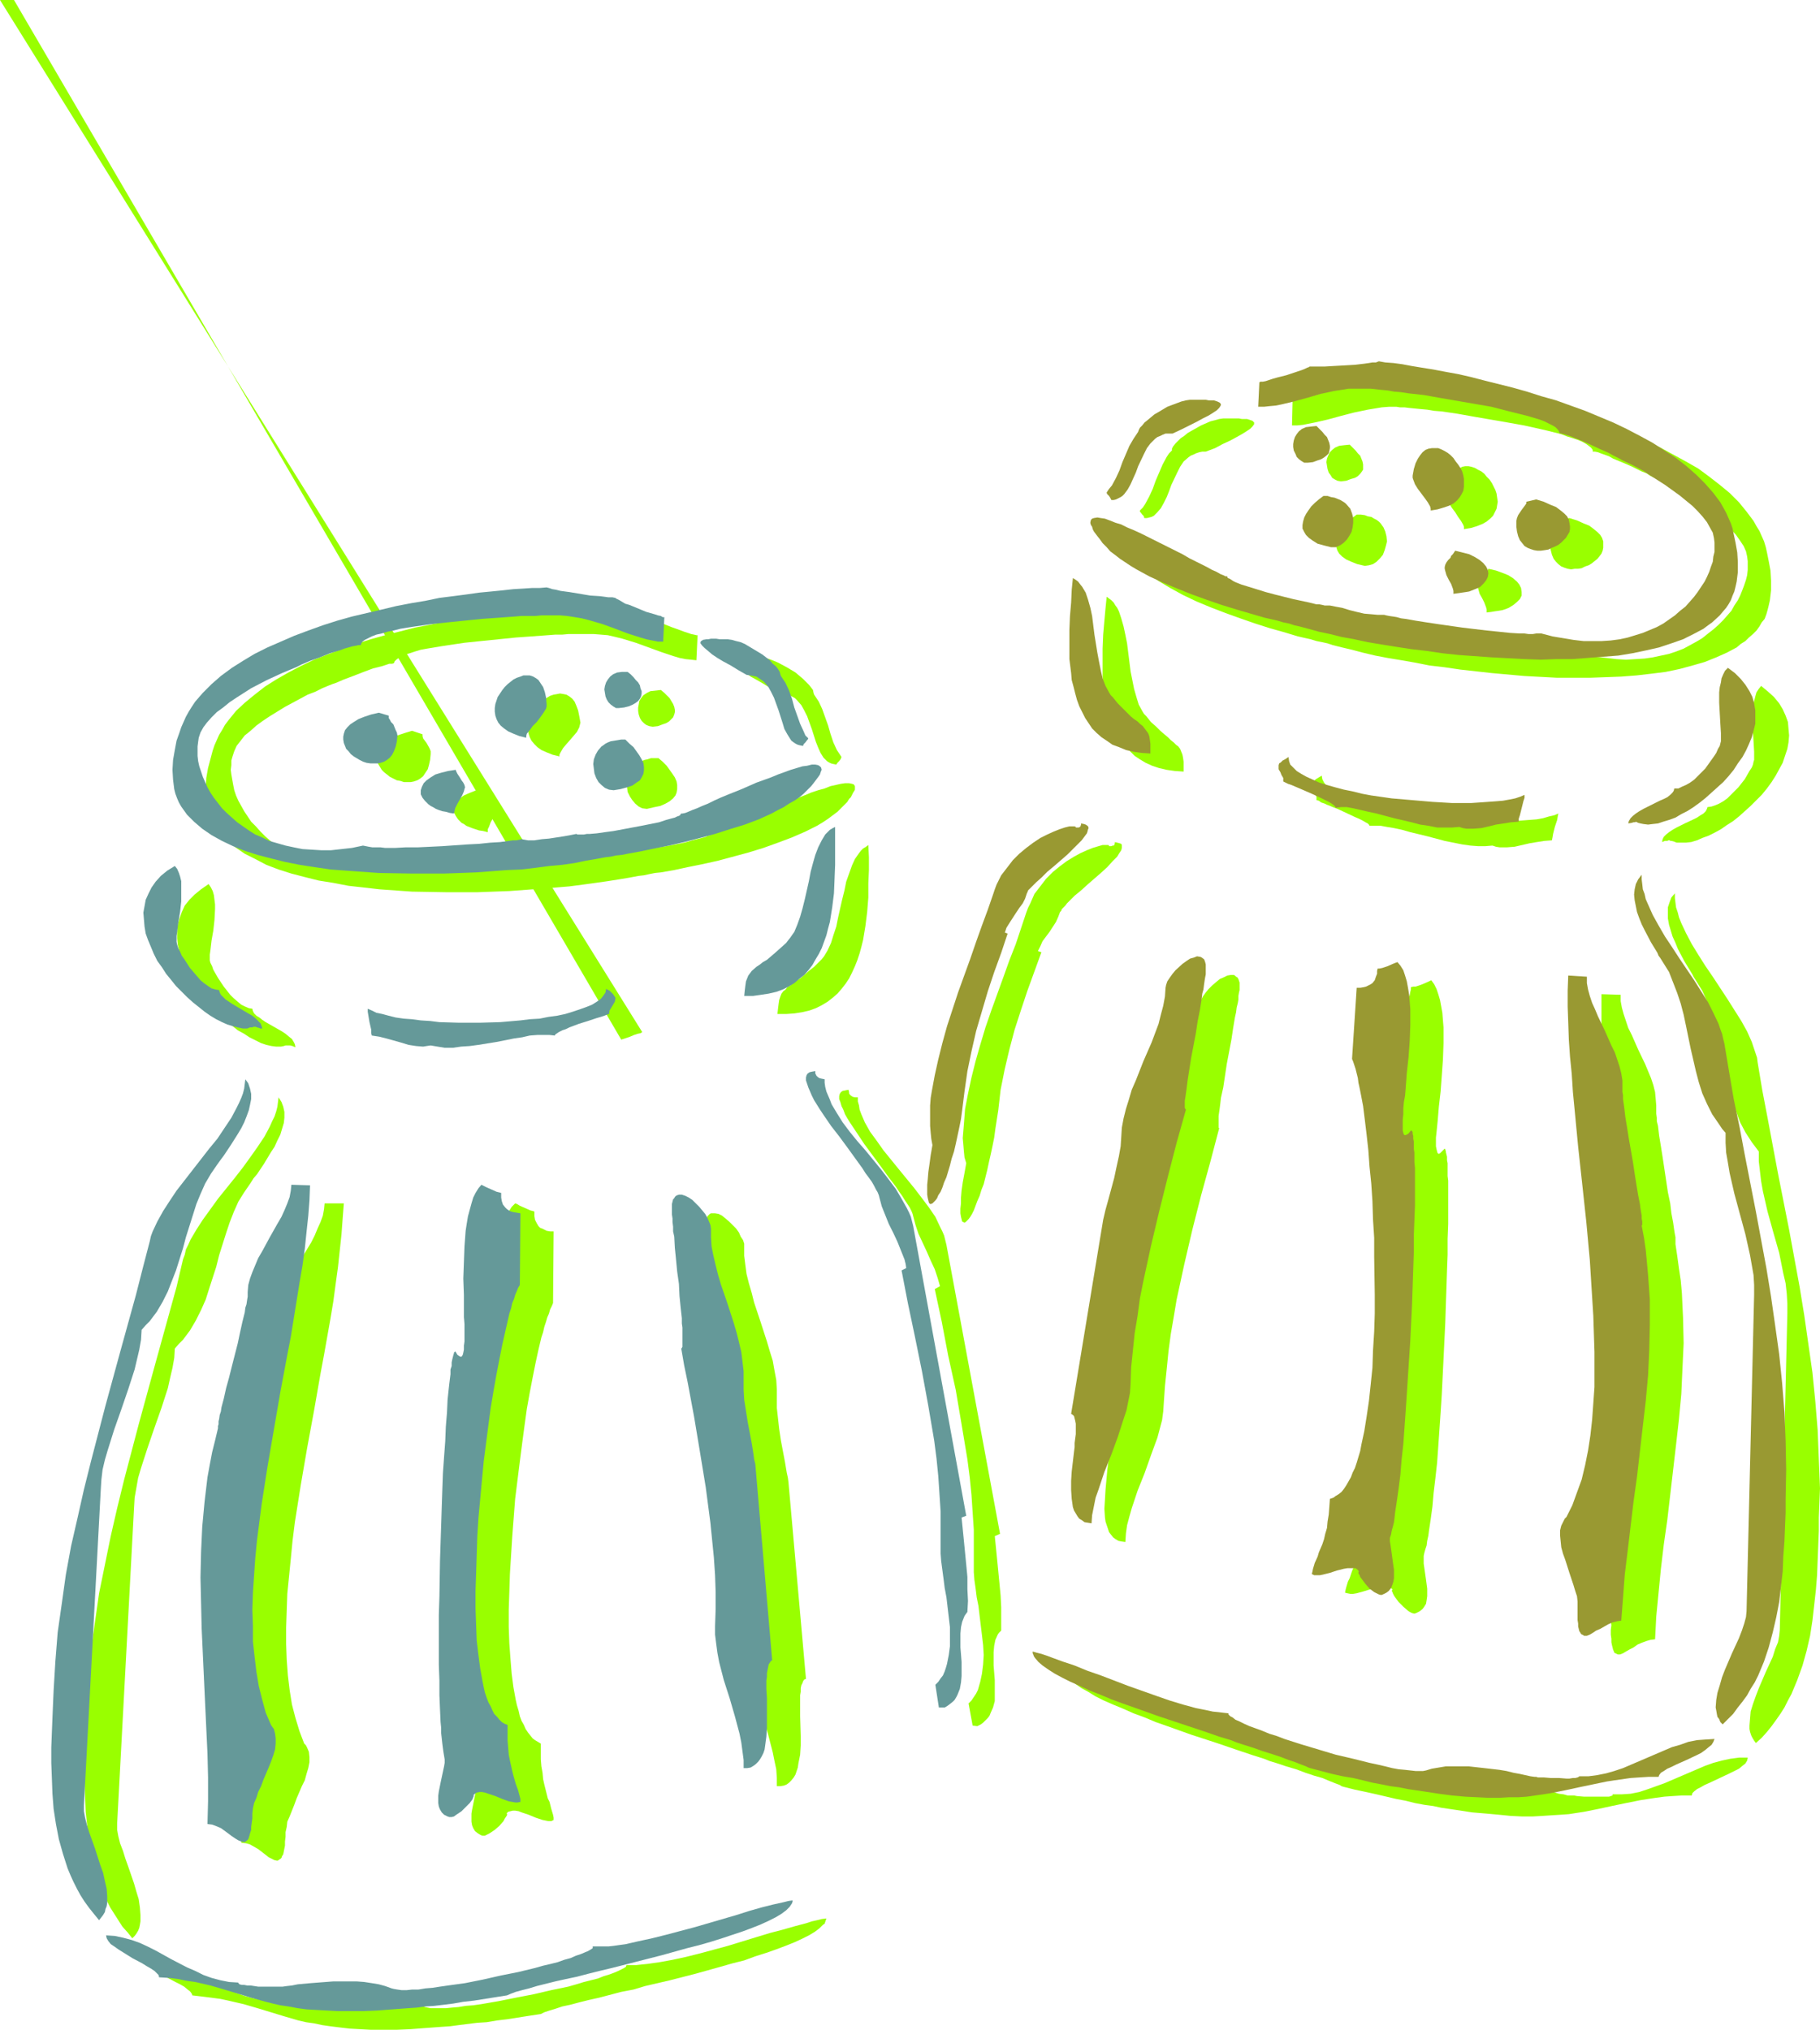 <?xml version="1.0" encoding="UTF-8" standalone="no"?>
<svg
   version="1.0"
   width="133.529mm"
   height="148.894mm"
   id="svg64"
   sodipodi:docname="Salt &amp; Pepper Shakers 05.wmf"
   xmlns:inkscape="http://www.inkscape.org/namespaces/inkscape"
   xmlns:sodipodi="http://sodipodi.sourceforge.net/DTD/sodipodi-0.dtd"
   xmlns="http://www.w3.org/2000/svg"
   xmlns:svg="http://www.w3.org/2000/svg">
  <sodipodi:namedview
     id="namedview64"
     pagecolor="#ffffff"
     bordercolor="#000000"
     borderopacity="0.25"
     inkscape:showpageshadow="2"
     inkscape:pageopacity="0.0"
     inkscape:pagecheckerboard="0"
     inkscape:deskcolor="#d1d1d1"
     inkscape:document-units="mm" />
  <defs
     id="defs1">
    <pattern
       id="WMFhbasepattern"
       patternUnits="userSpaceOnUse"
       width="6"
       height="6"
       x="0"
       y="0" />
  </defs>
  <path
     style="fill:#99ff00;fill-opacity:1;fill-rule:evenodd;stroke:none"
     d="m 91.304,190.006 0.808,-0.323 0.97,-0.323 1.131,-0.485 1.131,-0.485 2.586,-0.969 2.909,-1.131 2.586,-0.969 1.293,-0.323 1.293,-0.323 0.97,-0.323 0.97,-0.323 h 0.808 l 0.485,-0.162 0.162,-0.485 0.485,-0.485 0.646,-0.485 0.808,-0.485 1.131,-0.485 1.131,-0.323 1.454,-0.485 1.616,-0.485 1.778,-0.323 1.939,-0.323 1.939,-0.323 2.101,-0.323 4.363,-0.646 4.686,-0.485 9.534,-0.969 4.525,-0.323 4.363,-0.323 2.101,-0.162 h 1.939 l 1.778,-0.162 h 1.778 5.01 l 2.101,0.162 1.939,0.162 2.101,0.485 1.939,0.485 3.717,1.131 3.555,1.293 3.555,1.293 3.394,1.131 1.616,0.485 1.616,0.323 1.616,0.162 1.454,0.162 0.323,-6.947 h -0.323 l -0.646,-0.162 -0.808,-0.162 -0.97,-0.323 -0.97,-0.323 -1.293,-0.485 -2.262,-0.808 -2.424,-0.969 -0.97,-0.485 -0.97,-0.323 -0.808,-0.485 -0.646,-0.323 -0.323,-0.162 -0.162,-0.323 h -0.808 -0.97 l -1.131,-0.162 -1.293,-0.162 -2.747,-0.323 -2.909,-0.323 -2.747,-0.485 -2.586,-0.485 -1.131,-0.162 -1.131,-0.162 -0.97,-0.323 -0.646,-0.162 h -1.778 l -2.262,0.162 -2.424,0.162 -2.747,0.162 -2.909,0.323 -3.232,0.323 -3.232,0.323 -3.555,0.323 -3.717,0.485 -3.717,0.646 -4.04,0.646 -3.878,0.808 -4.04,0.808 -4.202,0.808 -8.242,2.1 -4.04,1.131 -4.04,1.293 -4.04,1.454 -3.878,1.454 -3.717,1.454 -3.717,1.777 -3.394,1.777 -3.394,1.939 -3.07,1.939 -2.909,2.262 -2.747,2.262 -2.424,2.262 -2.101,2.585 -0.97,1.293 -0.808,1.454 -0.808,1.293 -0.646,1.454 -0.646,1.454 -0.485,1.454 -0.646,2.424 -0.646,2.424 -0.485,2.747 -0.162,2.908 0.162,2.747 0.162,1.293 0.162,1.293 0.323,1.293 0.485,1.131 0.485,1.293 0.808,0.969 0.646,1.293 0.808,0.969 0.97,1.131 0.97,0.969 1.131,0.969 1.131,0.969 2.586,1.777 2.909,1.454 3.07,1.616 3.394,1.293 3.555,1.131 3.717,0.969 3.878,0.969 4.04,0.646 4.202,0.808 4.363,0.485 4.202,0.485 4.525,0.323 4.525,0.323 9.211,0.162 h 9.05 l 4.363,-0.162 4.363,-0.162 4.363,-0.323 4.363,-0.323 4.04,-0.323 3.878,-0.323 3.717,-0.485 3.555,-0.485 3.394,-0.485 3.07,-0.485 2.909,-0.485 2.586,-0.485 1.454,-0.162 1.454,-0.323 1.616,-0.323 1.616,-0.162 3.717,-0.646 3.717,-0.808 4.04,-0.808 4.363,-0.969 4.202,-1.131 4.202,-1.131 4.202,-1.293 4.04,-1.454 3.878,-1.454 3.717,-1.616 1.616,-0.808 1.616,-0.808 1.616,-0.969 1.454,-0.969 1.293,-0.969 1.293,-0.969 0.97,-0.969 0.97,-0.969 0.808,-0.808 0.485,-0.808 0.485,-0.485 0.323,-0.646 0.323,-0.646 0.323,-0.485 0.162,-0.323 v -0.323 -0.646 l -0.323,-0.485 -0.485,-0.162 -0.808,-0.162 h -1.131 l -1.131,0.162 -1.454,0.323 -1.454,0.323 -1.616,0.646 -1.778,0.485 -1.939,0.646 -1.939,0.808 -4.04,1.616 -4.04,1.616 -4.04,1.777 -1.778,0.808 -1.939,0.808 -1.616,0.646 -1.616,0.646 -1.454,0.646 -1.293,0.485 -1.131,0.485 -0.808,0.323 -0.646,0.162 -0.485,0.162 v 0.162 l -0.323,0.162 -0.323,0.162 -0.485,0.323 -0.646,0.162 -0.646,0.323 -1.778,0.485 -1.939,0.485 -2.262,0.646 -2.424,0.485 -2.586,0.485 -5.171,0.808 -2.424,0.323 -2.262,0.323 -1.939,0.162 -0.97,0.162 h -0.808 -0.646 -0.485 -0.485 -0.323 -0.808 l -0.808,0.162 -1.939,0.485 -4.04,0.646 -2.101,0.162 -2.101,0.162 h -1.778 l -1.616,-0.162 -0.808,0.162 h -0.808 l -0.97,0.162 -0.97,0.162 -2.586,0.162 -2.747,0.323 -3.07,0.162 -3.232,0.323 -6.787,0.485 -6.949,0.162 -3.232,0.162 h -5.818 -1.293 l -1.131,-0.162 h -1.131 l -0.97,-0.162 h -0.808 l -0.646,-0.162 -3.07,0.485 -3.07,0.323 -2.747,0.323 h -2.747 -2.747 l -2.586,-0.323 -2.424,-0.323 -2.262,-0.485 -2.262,-0.646 -2.101,-0.808 -1.939,-0.808 -1.939,-0.969 -1.939,-0.969 -1.616,-1.131 -1.616,-1.131 -1.454,-1.293 -1.293,-1.293 -1.293,-1.454 -1.293,-1.293 -0.97,-1.454 -0.97,-1.454 -0.808,-1.454 -0.808,-1.454 -0.646,-1.454 -0.485,-1.454 -0.323,-1.616 -0.485,-2.747 -0.162,-1.293 0.162,-1.293 v -1.293 l 0.323,-1.131 0.485,-1.454 0.646,-1.454 1.131,-1.454 1.131,-1.454 1.616,-1.293 1.616,-1.454 1.778,-1.293 1.939,-1.293 4.202,-2.585 4.202,-2.262 2.101,-1.131 2.101,-0.808 1.939,-0.969 z"
     id="path1" />
  <path
     style="fill:#99ff00;fill-opacity:1;fill-rule:evenodd;stroke:none"
     d="m 459.267,132.649 -0.808,-0.323 -0.97,-0.485 -0.97,-0.646 -1.293,-0.485 -2.586,-1.293 -2.586,-1.131 -2.747,-1.131 -1.131,-0.646 -2.262,-0.808 -0.808,-0.323 -0.808,-0.162 h -0.646 v -0.485 l -0.485,-0.646 -0.646,-0.485 -0.646,-0.485 -1.131,-0.646 -1.131,-0.485 -1.454,-0.485 -1.616,-0.485 -1.616,-0.646 -1.939,-0.485 -1.939,-0.485 -2.101,-0.485 -4.363,-0.969 -4.525,-0.808 -9.373,-1.616 -4.525,-0.808 -4.363,-0.646 -2.101,-0.162 -1.939,-0.323 -1.778,-0.162 -1.616,-0.162 -1.616,-0.162 -1.293,-0.162 h -1.293 l -0.97,-0.162 h -1.939 l -2.101,0.162 -1.939,0.323 -1.939,0.323 -3.878,0.808 -3.717,0.969 -3.555,0.969 -3.555,0.808 -1.616,0.323 -1.616,0.323 -1.616,0.162 h -1.454 l 0.162,-6.947 h 0.323 l 0.646,-0.162 0.808,-0.162 0.97,-0.162 1.131,-0.323 1.131,-0.323 2.424,-0.646 2.424,-0.808 1.131,-0.323 0.97,-0.323 0.808,-0.323 0.485,-0.323 0.485,-0.162 0.162,-0.162 h 0.808 2.262 1.131 l 2.747,-0.162 2.909,-0.162 2.909,-0.162 2.586,-0.323 1.131,-0.162 1.131,-0.162 0.97,-0.162 0.646,-0.162 1.778,0.162 2.262,0.323 2.424,0.323 2.747,0.323 2.909,0.485 3.07,0.646 3.394,0.646 3.394,0.646 3.717,0.808 3.717,0.808 3.878,1.131 3.878,0.969 4.04,1.131 4.04,1.131 4.04,1.293 3.878,1.454 4.04,1.454 3.878,1.616 3.878,1.616 3.878,1.777 3.555,1.939 3.555,1.939 3.394,1.939 3.07,2.262 2.909,2.262 2.747,2.262 2.586,2.585 2.101,2.585 1.939,2.585 0.808,1.454 0.808,1.293 0.646,1.454 0.646,1.454 0.485,1.616 0.323,1.454 0.485,2.424 0.485,2.585 0.162,2.747 v 2.747 l -0.323,2.747 -0.323,1.454 -0.323,1.293 -0.323,1.131 -0.485,1.293 -0.808,0.969 -0.646,1.131 -0.808,1.131 -0.97,0.969 -1.131,0.969 -0.97,0.969 -1.293,0.808 -1.131,0.969 -2.747,1.454 -2.909,1.293 -3.232,1.293 -3.394,0.969 -3.555,0.969 -3.878,0.808 -3.878,0.485 -4.202,0.485 -4.202,0.323 -4.202,0.162 -4.525,0.162 h -4.525 -4.525 l -9.05,-0.485 -9.05,-0.808 -4.363,-0.485 -4.363,-0.485 -4.363,-0.646 -4.202,-0.485 -4.04,-0.808 -3.717,-0.646 -3.878,-0.646 -3.394,-0.646 -3.394,-0.808 -3.07,-0.808 -2.747,-0.646 -2.586,-0.646 -1.454,-0.485 -1.454,-0.323 -1.616,-0.323 -1.616,-0.485 -3.555,-0.808 -3.717,-1.131 -4.04,-1.131 -4.04,-1.293 -4.202,-1.454 -4.04,-1.454 -4.202,-1.616 -3.878,-1.616 -3.717,-1.777 -3.555,-1.939 -1.616,-0.969 -1.616,-0.969 -1.454,-1.131 -1.293,-0.969 -1.293,-0.969 -1.131,-1.131 -1.131,-1.131 -0.808,-1.131 -0.646,-0.808 -0.485,-0.646 -0.323,-0.808 -0.485,-0.646 -0.162,-0.485 -0.323,-0.485 -0.162,-0.485 v -0.323 l 0.162,-0.646 0.323,-0.323 0.646,-0.323 h 0.808 l 0.97,0.162 1.131,0.162 1.454,0.485 1.454,0.485 1.616,0.646 1.778,0.808 1.778,0.808 1.778,0.808 3.878,1.939 4.04,1.939 3.717,1.939 1.939,0.969 1.778,0.969 1.616,0.808 1.454,0.808 1.454,0.646 1.131,0.646 1.131,0.646 0.808,0.323 0.646,0.162 0.485,0.162 v 0.162 l 0.162,0.162 0.485,0.323 0.485,0.323 0.485,0.162 0.646,0.323 0.808,0.323 0.97,0.323 1.939,0.808 2.262,0.646 2.424,0.646 2.424,0.808 5.171,1.131 2.424,0.646 2.101,0.485 1.939,0.323 0.97,0.162 0.808,0.162 h 0.646 0.485 l 0.485,0.162 0.323,-0.162 1.616,0.485 1.939,0.323 1.939,0.485 2.101,0.485 1.939,0.485 2.101,0.323 1.778,0.162 h 1.778 l 0.646,0.162 0.808,0.162 0.97,0.162 1.131,0.162 1.131,0.162 1.131,0.323 2.747,0.485 3.07,0.485 3.232,0.485 6.787,0.969 6.787,0.808 3.232,0.323 3.07,0.323 2.747,0.162 h 1.293 2.262 0.97 0.808 l 0.808,-0.162 2.909,0.808 2.909,0.646 2.909,0.323 2.747,0.323 2.586,0.162 2.586,-0.162 2.586,-0.162 2.262,-0.323 2.262,-0.485 2.262,-0.485 1.939,-0.646 2.101,-0.808 1.778,-0.969 1.778,-0.969 1.616,-0.969 1.616,-1.293 1.454,-1.131 1.454,-1.293 1.293,-1.293 1.131,-1.293 1.131,-1.293 0.808,-1.454 0.97,-1.454 0.646,-1.293 0.646,-1.616 0.485,-1.293 0.485,-1.454 0.323,-1.293 0.162,-1.454 v -1.293 -1.131 l -0.162,-1.293 -0.323,-1.454 -0.646,-1.454 -0.97,-1.454 -1.131,-1.616 -1.293,-1.454 -1.616,-1.454 -1.616,-1.616 -1.939,-1.454 -3.878,-2.747 -4.04,-2.747 -2.101,-1.131 -1.939,-1.131 -1.939,-0.969 z"
     id="path2" />
  <path
     style="fill:#99ff00;fill-opacity:1;fill-rule:evenodd;stroke:none"
     d="m 119.422,209.071 v -0.808 l -0.323,-0.808 -0.808,-1.454 -0.485,-0.646 -0.485,-0.646 -0.162,-0.646 v -0.485 l -2.909,-0.969 -2.101,0.646 -1.939,0.646 -1.454,0.485 -1.293,0.808 -1.131,0.808 -0.808,0.808 -0.485,0.808 -0.485,0.808 -0.162,0.969 v 0.808 l 0.162,0.808 0.323,0.808 0.485,0.808 0.485,0.808 0.646,0.646 0.808,0.646 0.808,0.646 0.97,0.485 0.97,0.485 0.97,0.162 0.97,0.323 h 0.97 0.97 l 0.808,-0.162 0.97,-0.323 0.808,-0.485 0.808,-0.646 0.646,-0.969 0.646,-0.969 0.323,-1.131 0.323,-1.454 z"
     id="path3" />
  <path
     style="fill:#99ff00;fill-opacity:1;fill-rule:evenodd;stroke:none"
     d="m 429.694,149.452 0.162,-0.646 0.323,-0.808 0.97,-1.454 0.97,-1.293 0.323,-0.485 v -0.646 l 2.747,-0.485 2.101,0.646 1.778,0.808 1.616,0.646 1.293,0.969 0.97,0.808 0.808,0.808 0.485,0.808 0.323,0.969 v 0.808 0.969 l -0.162,0.808 -0.323,0.808 -0.485,0.646 -0.646,0.808 -0.808,0.646 -0.808,0.646 -0.808,0.485 -0.97,0.323 -0.97,0.485 -0.97,0.162 h -0.97 l -0.97,0.162 -0.97,-0.162 -0.97,-0.323 -0.808,-0.323 -0.808,-0.646 -0.646,-0.646 -0.646,-0.808 -0.485,-1.131 -0.323,-1.293 -0.323,-1.293 z"
     id="path4" />
  <path
     style="fill:#99ff00;fill-opacity:1;fill-rule:evenodd;stroke:none"
     d="m 160.953,200.347 -0.323,-1.777 -0.323,-1.616 -0.485,-1.293 -0.485,-1.131 -0.646,-0.808 -0.808,-0.646 -0.808,-0.485 -0.808,-0.162 -0.97,-0.162 -0.808,0.162 -0.97,0.162 -0.97,0.323 -0.808,0.485 -0.97,0.646 -0.808,0.808 -0.808,0.646 -0.646,0.969 -0.646,0.808 -0.485,1.131 -0.485,0.969 -0.323,0.969 -0.162,0.969 v 1.131 l 0.162,0.969 0.323,0.969 0.485,0.969 0.808,0.969 0.808,0.808 1.131,0.808 1.454,0.646 1.616,0.646 1.939,0.485 v -0.485 l 0.323,-0.646 0.646,-1.131 0.808,-0.969 1.131,-1.293 0.97,-1.131 0.97,-1.131 0.646,-1.293 0.162,-0.646 z"
     id="path5" />
  <path
     style="fill:#99ff00;fill-opacity:1;fill-rule:evenodd;stroke:none"
     d="m 400.929,137.011 0.485,-1.939 0.485,-1.454 0.485,-1.293 0.646,-1.131 0.808,-0.646 0.808,-0.646 0.808,-0.485 0.808,-0.162 h 0.97 l 0.808,0.162 0.97,0.323 0.808,0.485 0.97,0.485 0.808,0.646 0.646,0.808 0.808,0.808 0.646,0.969 0.485,0.969 0.485,0.969 0.323,0.969 0.162,1.131 0.162,1.131 -0.162,0.969 -0.162,0.969 -0.485,0.969 -0.485,0.969 -0.808,0.808 -0.97,0.808 -1.131,0.646 -1.616,0.646 -1.616,0.485 -1.939,0.323 v -0.646 l -0.162,-0.485 -0.646,-1.131 -0.808,-1.131 -0.808,-1.293 -0.97,-1.293 -0.808,-1.293 -0.485,-1.293 -0.323,-0.646 z"
     id="path6" />
  <path
     style="fill:#99ff00;fill-opacity:1;fill-rule:evenodd;stroke:none"
     d="m 136.713,220.704 -0.162,-0.485 -0.323,-0.485 -0.323,-0.646 -0.162,-0.485 -2.262,0.162 -1.778,0.485 -1.616,0.646 -1.454,0.646 -1.131,0.808 -0.808,0.969 -0.485,0.969 -0.323,0.969 v 0.969 l 0.485,0.969 0.646,0.969 0.97,0.969 0.646,0.323 0.646,0.485 0.808,0.323 0.808,0.323 0.97,0.323 0.97,0.323 1.131,0.162 1.293,0.323 v -0.808 l 0.323,-0.646 0.485,-1.293 0.646,-1.131 0.808,-1.131 0.485,-1.131 0.162,-0.646 v -0.646 l -0.162,-0.485 -0.162,-0.646 -0.485,-0.646 z"
     id="path7" />
  <path
     style="fill:#99ff00;fill-opacity:1;fill-rule:evenodd;stroke:none"
     d="m 411.595,159.793 0.162,-0.485 0.808,-1.131 0.162,-0.485 2.101,0.485 1.778,0.646 1.616,0.646 1.293,0.808 1.131,0.969 0.646,0.808 0.485,0.969 0.162,1.131 v 0.969 l -0.485,0.969 -0.808,0.808 -0.97,0.808 -1.293,0.808 -0.808,0.323 -0.97,0.323 -0.97,0.162 -1.131,0.162 -0.97,0.162 -1.293,0.162 v -0.808 l -0.162,-0.646 -0.485,-1.293 -0.646,-1.293 -0.646,-1.131 -0.323,-1.131 -0.162,-0.646 v -0.646 l 0.162,-0.485 0.323,-0.646 0.485,-0.646 z"
     id="path8" />
  <path
     style="fill:#99ff00;fill-opacity:1;fill-rule:evenodd;stroke:none"
     d="m 182.608,210.202 h -1.131 -0.97 l -0.97,0.323 -0.808,0.162 -0.808,0.323 -1.454,0.646 -0.485,0.485 -0.97,1.131 -0.646,1.131 -0.485,1.293 v 1.293 1.293 l 0.162,1.293 0.646,1.293 0.646,0.969 0.808,0.969 0.97,0.808 0.97,0.485 1.293,0.162 2.101,-0.485 1.616,-0.323 1.454,-0.646 1.131,-0.646 0.97,-0.808 0.646,-0.808 0.323,-0.808 0.162,-0.969 v -1.131 l -0.162,-0.969 -0.485,-1.131 -0.646,-0.969 -0.808,-1.131 -0.808,-1.131 -1.131,-1.131 z"
     id="path9" />
  <path
     style="fill:#99ff00;fill-opacity:1;fill-rule:evenodd;stroke:none"
     d="m 183.254,191.299 -1.454,0.162 -1.454,0.162 -0.97,0.485 -0.97,0.646 -0.646,0.808 -0.485,0.808 -0.162,0.969 -0.162,0.808 v 0.969 l 0.162,0.969 0.323,0.969 0.485,0.808 0.646,0.646 0.646,0.485 0.808,0.323 0.97,0.162 1.454,-0.162 1.293,-0.485 0.97,-0.323 0.808,-0.485 0.646,-0.646 0.485,-0.485 0.323,-0.808 0.162,-0.646 v -0.646 l -0.162,-0.808 -0.323,-0.808 -0.485,-0.808 -0.485,-0.808 -0.646,-0.646 -0.808,-0.808 z"
     id="path10" />
  <path
     style="fill:#99ff00;fill-opacity:1;fill-rule:evenodd;stroke:none"
     d="m 374.265,123.278 -1.616,0.162 -1.293,0.162 -1.131,0.485 -0.808,0.646 -0.646,0.646 -0.485,0.969 -0.323,0.808 -0.162,0.969 0.162,0.969 0.162,0.969 0.323,0.969 0.485,0.646 0.485,0.808 0.808,0.485 0.646,0.323 0.97,0.162 1.454,-0.162 1.293,-0.485 1.131,-0.323 0.808,-0.485 0.646,-0.646 0.485,-0.646 0.323,-0.485 v -0.808 -0.646 l -0.162,-0.808 -0.323,-0.808 -0.323,-0.808 -0.646,-0.646 -0.646,-0.808 -0.808,-0.808 z"
     id="path11" />
  <path
     style="fill:#99ff00;fill-opacity:1;fill-rule:evenodd;stroke:none"
     d="m 376.204,142.666 h 1.131 l 1.131,0.162 0.808,0.323 0.97,0.162 0.808,0.485 0.646,0.323 0.646,0.485 0.485,0.485 0.808,1.131 0.485,1.131 0.323,1.293 0.162,1.454 -0.323,1.293 -0.323,1.131 -0.485,1.293 -0.808,0.969 -0.97,0.969 -0.97,0.646 -1.131,0.323 -1.131,0.162 -2.101,-0.485 -1.616,-0.646 -1.454,-0.646 -1.131,-0.808 -0.808,-0.808 -0.485,-0.808 -0.323,-0.969 -0.162,-0.969 0.162,-1.131 0.323,-0.969 0.485,-0.969 0.646,-0.969 0.808,-1.131 1.131,-0.969 0.97,-0.969 z"
     id="path12" />
  <path
     style="fill:#99ff00;fill-opacity:1;fill-rule:evenodd;stroke:none"
     d="m 0,0 h 3.878 l 168.387,288.24 2.424,-0.808 1.131,-0.485 0.97,-0.323 0.808,-0.162 0.485,-0.323 z"
     id="path13" />
  <path
     style="fill:#99ff00;fill-opacity:1;fill-rule:evenodd;stroke:none"
     d="m 365.054,221.835 v -0.969 l -0.485,-0.808 -0.323,-0.808 -0.323,-0.808 -0.162,-0.808 0.162,-0.323 0.162,-0.485 0.323,-0.323 0.485,-0.485 0.808,-0.485 0.808,-0.485 0.162,0.969 0.485,0.969 0.808,0.969 0.97,0.969 1.293,0.808 1.454,0.808 1.616,0.808 1.939,0.646 2.101,0.808 2.101,0.646 2.424,0.646 2.424,0.485 2.747,0.485 2.586,0.485 5.494,0.808 5.656,0.646 5.656,0.485 5.494,0.162 h 5.171 2.586 l 2.262,-0.162 2.101,-0.162 2.101,-0.162 1.778,-0.323 1.616,-0.485 1.454,-0.323 1.131,-0.485 -0.162,0.808 -0.162,0.969 -0.646,1.939 -0.485,1.939 -0.162,0.969 -0.162,0.808 -2.101,0.162 -2.101,0.323 -1.939,0.323 -2.101,0.485 -2.101,0.485 -2.101,0.162 h -2.101 l -0.97,-0.162 -0.97,-0.323 -1.939,0.162 h -2.101 l -2.101,-0.162 -2.262,-0.323 -2.424,-0.485 -2.424,-0.485 -4.848,-1.293 -4.686,-1.131 -2.262,-0.646 -2.262,-0.485 -1.939,-0.323 -1.778,-0.323 h -1.778 -1.293 l -0.162,-0.323 -0.323,-0.323 -0.646,-0.323 -0.808,-0.485 -0.97,-0.485 -1.131,-0.485 -2.424,-1.131 -2.424,-1.131 -1.293,-0.485 -1.131,-0.485 -0.485,-0.162 -0.646,-0.323 -0.97,-0.323 -0.646,-0.485 z"
     id="path14" />
  <path
     style="fill:#99ff00;fill-opacity:1;fill-rule:evenodd;stroke:none"
     d="m 58.176,265.782 v -1.131 l 0.162,-1.131 0.323,-2.747 0.485,-2.747 0.323,-2.908 0.162,-3.07 v -1.293 l -0.162,-1.293 -0.162,-1.293 -0.323,-1.131 -0.485,-0.969 -0.646,-0.969 -2.101,1.454 -1.778,1.454 -1.454,1.454 -1.293,1.616 -0.808,1.777 -0.646,1.777 -0.485,1.777 -0.162,1.777 v 1.939 l 0.162,1.777 0.485,1.939 0.485,1.939 0.808,1.939 0.808,1.939 1.131,1.777 1.131,1.777 1.131,1.777 1.454,1.777 1.454,1.777 1.454,1.616 1.454,1.454 1.616,1.454 1.616,1.293 1.616,1.293 1.778,0.969 1.454,0.969 1.616,0.808 1.616,0.808 1.454,0.485 1.454,0.323 1.293,0.162 h 1.293 l 0.808,-0.162 0.485,-0.162 h 0.485 0.485 0.323 l 0.646,0.162 0.323,0.162 0.485,0.162 -0.162,-0.808 -0.323,-0.646 -0.485,-0.808 -0.808,-0.646 -0.97,-0.808 -0.97,-0.646 -2.262,-1.293 -2.262,-1.293 -0.97,-0.646 -0.808,-0.646 -0.808,-0.485 -0.646,-0.646 -0.323,-0.646 -0.162,-0.646 -0.97,-0.162 -1.131,-0.485 -0.97,-0.485 -0.97,-0.808 -1.131,-0.969 -0.97,-0.969 -1.778,-2.262 -1.616,-2.424 -0.646,-1.131 -0.646,-1.131 -0.323,-0.969 -0.485,-0.969 -0.162,-0.646 z"
     id="path15" />
  <path
     style="fill:#99ff00;fill-opacity:1;fill-rule:evenodd;stroke:none"
     d="m 486.415,210.687 v -2.262 l -0.162,-2.747 -0.162,-2.747 -0.162,-3.07 v -2.908 l 0.162,-1.293 0.323,-1.293 0.323,-1.293 0.323,-1.131 0.646,-0.969 0.646,-0.808 1.939,1.616 1.616,1.454 1.454,1.777 0.97,1.616 0.808,1.777 0.646,1.777 0.162,1.939 0.162,1.777 -0.162,1.939 -0.323,1.777 -0.646,1.939 -0.646,1.939 -0.97,1.777 -0.97,1.777 -1.131,1.777 -1.293,1.777 -1.454,1.777 -1.454,1.454 -1.616,1.616 -1.616,1.454 -1.616,1.454 -1.616,1.293 -1.778,1.131 -1.616,1.131 -1.778,0.969 -1.616,0.808 -1.778,0.646 -1.454,0.646 -1.616,0.485 -1.454,0.162 h -1.293 -1.293 l -0.808,-0.323 -0.646,-0.162 h -0.323 l -0.162,-0.162 h -0.323 l -0.323,0.162 h -0.646 l -0.808,0.323 0.162,-0.808 0.323,-0.646 0.646,-0.646 0.808,-0.646 0.97,-0.646 1.131,-0.646 2.262,-1.131 2.424,-1.131 0.97,-0.485 0.97,-0.646 0.808,-0.485 0.646,-0.646 0.323,-0.646 0.162,-0.485 1.131,-0.162 0.97,-0.323 1.131,-0.485 1.131,-0.646 1.131,-0.808 0.97,-0.969 2.101,-2.1 1.778,-2.262 0.646,-1.131 0.646,-1.131 0.646,-0.969 0.323,-0.808 0.162,-0.808 z"
     id="path16" />
  <path
     style="fill:#99ff00;fill-opacity:1;fill-rule:evenodd;stroke:none"
     d="m 240.784,234.276 -0.646,0.485 -0.808,0.485 -0.646,0.646 -0.485,0.646 -1.131,1.616 -0.808,1.777 -0.808,2.262 -0.808,2.262 -0.485,2.424 -0.646,2.585 -1.131,5.009 -0.485,2.424 -0.808,2.424 -0.646,2.1 -0.97,2.1 -0.97,1.616 -0.646,0.808 -0.646,0.646 -1.454,1.454 -1.454,1.131 -1.293,1.131 -1.131,0.969 -1.131,0.646 -0.808,0.646 -0.808,0.646 -0.808,0.485 -0.485,0.646 -0.646,0.485 -0.485,0.646 -0.323,0.808 -0.323,0.969 -0.162,1.131 -0.162,1.293 -0.162,1.454 h 2.424 l 2.262,-0.162 2.101,-0.323 2.101,-0.485 1.778,-0.646 1.616,-0.808 1.616,-0.969 1.454,-1.131 1.293,-1.131 1.131,-1.293 1.131,-1.454 0.97,-1.454 0.808,-1.616 0.808,-1.777 0.646,-1.616 0.646,-1.939 0.485,-1.777 0.485,-1.939 0.646,-3.878 0.485,-3.878 0.323,-4.039 v -3.878 l 0.162,-3.716 v -3.555 z"
     id="path17" />
  <path
     style="fill:#99ff00;fill-opacity:1;fill-rule:evenodd;stroke:none"
     d="m 306.878,165.447 0.646,0.485 0.646,0.485 0.646,0.646 0.485,0.808 0.485,0.646 0.485,0.969 0.646,1.939 0.646,2.262 0.485,2.262 0.485,2.424 0.323,2.585 0.646,5.17 0.485,2.424 0.485,2.424 0.646,2.262 0.646,2.1 0.97,1.777 0.485,0.808 0.646,0.646 1.293,1.616 1.454,1.293 1.131,1.131 1.131,0.969 0.97,0.808 0.808,0.808 0.808,0.646 0.646,0.646 0.646,0.485 0.485,0.646 0.323,0.808 0.323,0.808 0.162,0.808 0.162,1.131 v 2.747 l -2.424,-0.162 -2.262,-0.323 -2.101,-0.485 -1.939,-0.646 -1.778,-0.808 -1.616,-0.969 -1.454,-0.969 -1.293,-1.293 -1.131,-1.293 -1.131,-1.293 -0.97,-1.454 -0.808,-1.616 -0.808,-1.777 -0.646,-1.616 -0.485,-1.939 -0.485,-1.777 -0.323,-1.939 -0.323,-1.777 -0.485,-4.039 v -3.878 -4.039 l 0.162,-3.878 0.323,-3.716 0.323,-3.555 z"
     id="path18" />
  <path
     style="fill:#99ff00;fill-opacity:1;fill-rule:evenodd;stroke:none"
     d="m 95.344,333.642 h -5.333 l -0.162,1.616 -0.323,1.777 -0.646,1.777 -0.808,1.777 -0.808,1.939 -0.97,1.939 -2.262,3.716 -2.101,3.878 -0.97,1.939 -0.97,1.777 -0.808,1.939 -0.646,1.939 -0.323,1.777 -0.162,1.939 -0.162,0.646 v 0.646 l -0.162,0.969 -0.162,0.969 -0.323,1.131 -0.162,1.131 -0.646,2.747 -0.646,2.908 -0.646,3.07 -1.616,6.301 -0.808,3.231 -0.808,2.908 -0.646,2.747 -0.646,2.585 -0.162,1.131 -0.323,0.969 -0.162,0.969 v 0.808 l -0.162,0.646 -0.162,0.485 v 0.485 0.323 l -0.808,3.231 -0.646,3.393 -0.808,3.393 -0.485,3.393 -0.97,6.786 -0.646,7.109 -0.323,6.947 -0.162,7.109 0.162,6.947 0.162,7.109 0.646,14.057 0.646,13.895 0.323,6.786 0.162,6.624 v 6.624 6.301 l 1.293,0.162 1.131,0.323 1.131,0.646 1.131,0.646 2.101,1.616 0.808,0.646 0.97,0.485 0.646,0.323 0.808,0.162 0.323,-0.162 0.162,-0.162 0.323,-0.162 0.323,-0.323 0.162,-0.485 0.323,-0.485 0.162,-0.808 0.162,-0.808 0.162,-0.808 v -1.131 l 0.162,-1.293 v -1.293 l 0.323,-1.454 0.162,-1.454 0.646,-1.454 0.646,-1.616 0.646,-1.616 0.646,-1.777 1.454,-3.393 0.808,-1.616 0.485,-1.777 0.485,-1.616 0.323,-1.616 v -1.454 l -0.162,-1.454 -0.485,-1.131 -0.323,-0.646 -0.485,-0.485 -1.293,-3.393 -1.131,-3.716 -0.97,-3.716 -0.646,-4.039 -0.485,-4.039 -0.323,-4.362 -0.162,-4.362 v -4.524 l 0.162,-4.686 0.162,-4.686 0.485,-4.847 0.485,-4.847 0.485,-5.009 0.646,-5.17 1.616,-10.179 1.778,-10.34 1.939,-10.502 1.778,-10.179 0.97,-5.17 1.778,-10.017 0.808,-4.847 0.646,-4.847 0.646,-4.686 0.485,-4.524 0.485,-4.524 0.323,-4.362 z"
     id="path19" />
  <path
     style="fill:#99ff00;fill-opacity:1;fill-rule:evenodd;stroke:none"
     d="m 444.076,275.638 5.333,0.162 v 1.777 l 0.323,1.777 0.485,1.777 0.646,1.939 0.646,1.939 0.97,1.939 1.778,4.039 1.939,4.039 0.808,1.939 0.808,1.939 0.646,1.939 0.485,1.939 0.162,1.777 0.162,1.939 v 1.454 0.808 l 0.162,1.131 v 0.969 l 0.323,1.293 0.323,2.747 0.485,2.908 0.485,3.07 0.97,6.463 0.485,3.231 0.646,3.07 0.323,2.747 0.485,2.585 0.162,1.131 0.162,1.131 0.162,0.969 0.162,0.808 v 0.646 0.969 0.323 l 0.485,3.231 0.485,3.555 0.485,3.231 0.323,3.555 0.323,6.947 0.162,6.947 -0.323,6.947 -0.323,7.109 -0.646,6.947 -0.808,7.109 -1.616,13.895 -0.808,6.947 -0.97,6.786 -0.808,6.786 -0.646,6.624 -0.646,6.624 -0.323,6.301 -1.293,0.162 -1.131,0.323 -1.293,0.485 -1.131,0.485 -1.131,0.808 -0.97,0.485 -1.131,0.646 -0.808,0.485 -0.808,0.323 h -0.646 l -0.323,-0.162 -0.323,-0.162 -0.323,-0.162 -0.162,-0.485 -0.162,-0.323 -0.162,-0.646 -0.162,-0.646 -0.162,-0.808 v -0.969 l -0.162,-1.131 v -1.293 l 0.162,-1.293 -0.162,-1.454 -0.162,-1.454 -0.323,-1.454 -0.646,-1.616 -1.131,-3.555 -1.131,-3.555 -0.485,-1.616 -0.485,-1.777 -0.323,-1.616 -0.162,-1.616 v -1.454 l 0.323,-1.293 0.646,-1.293 0.323,-0.646 0.485,-0.485 1.616,-3.231 1.454,-3.555 1.131,-3.716 0.97,-3.878 0.808,-4.039 0.646,-4.201 0.485,-4.362 0.323,-4.524 0.323,-4.686 v -4.686 -4.847 -5.009 l -0.485,-10.179 -0.808,-10.34 -0.97,-10.502 -1.131,-10.502 -1.131,-10.34 -0.97,-10.179 -0.485,-5.17 -0.323,-4.847 -0.485,-4.847 -0.162,-4.847 -0.323,-4.524 v -4.524 -4.362 z"
     id="path20" />
  <path
     style="fill:#99ff00;fill-opacity:1;fill-rule:evenodd;stroke:none"
     d="m 215.413,387.767 v -2.585 l -0.162,-2.585 -0.485,-2.585 -0.485,-2.747 -0.808,-2.585 -0.808,-2.747 -1.778,-5.493 -1.778,-5.332 -0.646,-2.585 -0.808,-2.747 -0.646,-2.585 -0.323,-2.424 -0.323,-2.585 v -2.424 -0.969 l -0.323,-0.969 -0.646,-0.969 -0.485,-1.131 -0.808,-1.131 -0.97,-0.969 -0.97,-0.969 -0.97,-0.808 -0.97,-0.808 -0.97,-0.485 -0.97,-0.162 h -0.808 -0.323 l -0.323,0.162 -0.323,0.323 -0.323,0.323 -0.162,0.485 -0.162,0.485 -0.162,0.646 -0.162,0.808 v 1.293 l 0.162,0.969 v 0.969 l 0.162,1.131 0.162,2.585 0.162,1.454 0.323,2.908 0.323,3.393 0.323,3.231 0.323,3.555 0.323,3.231 0.323,3.231 0.162,3.07 0.162,1.293 v 1.293 l 0.162,1.293 v 0.969 0.969 0.808 0.646 l -0.162,0.485 -0.162,0.323 v 0.162 l 0.808,4.686 0.97,4.686 1.778,9.694 1.616,9.694 1.616,9.694 1.293,9.856 0.485,4.847 0.323,5.009 0.323,4.686 0.162,4.847 0.162,4.686 -0.162,4.686 v 2.424 l 0.162,2.585 0.323,2.424 0.485,2.424 1.293,5.009 1.616,5.009 1.454,5.009 1.293,5.009 0.485,2.424 0.485,2.262 0.162,2.424 v 2.262 h 0.97 l 0.97,-0.162 0.808,-0.323 0.646,-0.485 0.646,-0.646 0.646,-0.808 0.485,-0.808 0.323,-0.969 0.323,-0.969 0.162,-1.131 0.485,-2.424 0.162,-2.585 v -2.585 l -0.162,-5.493 v -2.424 -2.424 -0.969 l 0.162,-0.969 v -0.969 l 0.162,-0.808 0.323,-0.646 0.162,-0.485 0.323,-0.485 0.485,-0.162 -4.848,-54.449 -0.162,-1.293 -0.323,-1.454 -0.485,-2.908 -1.131,-5.978 -0.485,-3.231 -0.323,-2.908 -0.323,-2.908 z"
     id="path21" />
  <path
     style="fill:#99ff00;fill-opacity:1;fill-rule:evenodd;stroke:none"
     d="m 320.129,320.231 0.323,-2.585 0.485,-2.424 0.485,-2.747 0.808,-2.585 0.97,-2.585 0.97,-2.747 2.101,-5.17 2.262,-5.17 0.97,-2.585 0.97,-2.585 0.808,-2.585 0.485,-2.585 0.485,-2.424 0.162,-2.424 0.162,-0.969 0.485,-0.808 0.485,-0.969 0.808,-1.131 0.808,-0.969 0.97,-0.969 1.131,-0.969 0.97,-0.808 1.131,-0.485 0.97,-0.485 0.97,-0.162 h 0.808 l 0.323,0.162 0.323,0.323 0.323,0.162 0.323,0.485 0.162,0.485 0.162,0.485 v 0.646 0.808 0.646 l -0.162,0.646 -0.162,0.969 v 0.969 l -0.162,0.969 -0.323,1.293 -0.162,1.293 -0.323,1.454 -0.485,2.908 -0.485,3.231 -0.646,3.393 -0.646,3.393 -0.485,3.231 -0.485,3.231 -0.646,2.908 -0.162,1.454 -0.162,1.293 -0.162,1.131 -0.162,1.131 v 0.808 0.808 1.293 0.323 l 0.162,0.162 -2.424,9.209 -2.586,9.371 -2.424,9.533 -2.262,9.694 -2.101,9.694 -0.808,4.847 -0.808,4.686 -0.646,4.847 -0.485,4.847 -0.485,4.686 -0.323,4.686 -0.162,2.424 -0.323,2.424 -0.646,2.424 -0.646,2.424 -1.778,4.847 -1.778,5.009 -1.939,4.847 -1.616,4.847 -0.646,2.262 -0.646,2.424 -0.323,2.262 -0.162,2.424 -1.131,-0.162 -0.808,-0.162 -0.808,-0.485 -0.646,-0.485 -0.646,-0.808 -0.485,-0.646 -0.323,-0.969 -0.323,-0.969 -0.323,-0.969 -0.162,-1.131 -0.162,-2.424 0.162,-2.585 0.162,-2.747 0.485,-5.332 0.162,-1.293 0.162,-1.293 0.162,-2.262 v -2.908 l -0.162,-0.808 -0.162,-0.646 -0.162,-0.646 -0.323,-0.323 -0.323,-0.323 8.888,-53.964 0.646,-2.747 0.808,-2.747 1.454,-5.978 0.808,-3.07 0.485,-2.908 0.485,-2.908 z"
     id="path22" />
  <path
     style="fill:#99ff00;fill-opacity:1;fill-rule:evenodd;stroke:none"
     d="m 153.358,361.27 0.162,-19.873 h -0.97 l -0.97,-0.162 -0.646,-0.323 -0.646,-0.323 -0.485,-0.162 -0.485,-0.485 -0.485,-0.808 -0.485,-0.969 -0.162,-0.969 v -1.293 l -0.485,-0.162 -0.646,-0.162 -1.454,-0.646 -1.454,-0.646 -0.808,-0.485 -0.485,-0.162 -0.97,0.969 -0.808,1.293 -0.646,1.293 -0.485,1.616 -0.485,1.777 -0.485,1.777 -0.323,1.939 -0.323,2.1 -0.323,4.362 -0.162,4.362 v 4.524 4.524 4.201 l 0.162,1.939 v 1.777 4.847 1.293 l -0.162,0.969 -0.162,0.969 -0.162,0.646 -0.323,0.323 -0.162,0.162 -0.485,-0.162 -0.485,-0.323 -0.485,-0.808 -0.162,-0.162 -0.162,0.162 v 0 l -0.162,0.323 -0.162,0.485 -0.162,0.646 -0.162,0.646 -0.162,0.808 v 0.969 l -0.162,0.969 -0.162,1.131 -0.162,1.293 -0.162,1.293 -0.162,1.454 -0.162,3.231 -0.323,3.555 -0.323,3.878 -0.162,4.039 -0.323,4.201 -0.162,4.524 -0.162,4.686 -0.323,4.847 -0.162,5.009 -0.323,9.856 -0.162,10.017 -0.162,4.847 v 4.847 9.209 4.362 l 0.162,4.039 0.162,3.878 0.162,3.393 0.162,1.777 0.162,1.454 v 1.454 l 0.162,1.293 0.162,1.293 0.162,1.293 0.162,0.969 0.162,0.969 v 0.808 l -0.162,1.131 -0.485,2.1 -0.97,4.847 -0.162,0.969 v 1.131 1.131 l 0.162,0.969 0.323,0.808 0.485,0.808 0.808,0.646 0.808,0.485 0.485,0.162 h 0.646 l 0.646,-0.323 0.646,-0.323 1.454,-0.969 1.293,-1.131 1.131,-1.293 0.323,-0.646 0.323,-0.485 0.323,-0.485 v -0.162 -0.323 h -0.162 l 0.485,-0.485 0.646,-0.162 0.646,-0.162 h 0.646 l 0.97,0.162 0.808,0.323 1.939,0.646 1.939,0.808 1.939,0.646 0.808,0.162 0.808,0.162 h 0.808 l 0.646,-0.323 v -0.646 l -0.162,-0.808 -0.485,-1.616 -0.485,-1.939 -0.485,-0.969 -0.323,-1.293 -0.323,-1.293 -0.323,-1.293 -0.323,-1.454 -0.162,-1.777 -0.323,-1.777 -0.162,-1.939 v -2.1 -2.262 l -0.808,-0.485 -0.808,-0.485 -0.646,-0.485 -0.646,-0.808 -0.646,-0.808 -0.646,-0.969 -0.485,-1.131 -0.646,-1.131 -0.485,-1.293 -0.323,-1.454 -0.485,-1.616 -0.323,-1.454 -0.323,-1.777 -0.323,-1.777 -0.485,-3.716 -0.323,-4.039 -0.323,-4.362 -0.162,-4.524 v -4.847 l 0.162,-4.847 0.162,-5.009 0.323,-5.17 0.323,-5.17 0.808,-10.502 0.646,-5.17 0.646,-5.17 0.646,-5.009 0.646,-4.847 0.646,-4.686 0.808,-4.524 0.808,-4.201 0.808,-4.039 0.808,-3.716 0.808,-3.393 0.485,-1.454 0.323,-1.454 0.485,-1.454 0.323,-1.131 0.485,-1.131 0.323,-1.131 0.485,-0.969 z"
     id="path23" />
  <path
     style="fill:#99ff00;fill-opacity:1;fill-rule:evenodd;stroke:none"
     d="m 384.123,298.743 1.454,-19.873 h 0.97 0.808 l 0.646,-0.323 0.808,-0.162 0.485,-0.323 0.485,-0.323 0.646,-0.969 0.485,-0.808 0.162,-0.969 0.162,-0.646 v -0.646 l 0.646,-0.162 h 0.646 l 1.454,-0.485 0.808,-0.323 1.454,-0.646 0.646,-0.323 0.808,1.131 0.646,1.293 0.485,1.454 0.485,1.616 0.323,1.777 0.323,1.777 0.162,2.1 0.162,1.939 v 4.362 l -0.162,4.524 -0.323,4.524 -0.323,4.362 -0.485,4.201 -0.162,1.939 -0.162,1.939 -0.162,1.616 -0.162,1.616 -0.162,1.454 v 1.293 1.131 l 0.162,0.808 0.162,0.646 0.162,0.485 0.323,0.162 0.323,-0.162 0.485,-0.485 0.646,-0.646 0.162,-0.162 0.162,0.162 v 0.162 l 0.162,0.323 v 0.323 l 0.162,0.646 0.162,0.646 v 0.969 l 0.162,0.808 v 1.131 1.131 1.293 l 0.162,1.293 v 1.454 3.231 3.555 3.716 l -0.162,4.201 v 4.362 l -0.162,4.362 -0.162,4.847 -0.162,4.686 -0.162,5.009 -0.485,10.017 -0.485,9.856 -0.323,5.009 -0.323,4.686 -0.323,4.686 -0.323,4.524 -0.485,4.362 -0.485,4.039 -0.323,3.716 -0.485,3.555 -0.485,3.231 -0.162,1.293 -0.323,1.454 -0.162,1.293 -0.323,0.969 -0.323,1.131 -0.162,0.808 v 1.131 0.969 l 0.323,2.262 0.323,2.262 0.323,2.424 v 2.1 l -0.162,1.131 -0.162,0.969 -0.485,0.808 -0.485,0.646 -0.808,0.646 -0.97,0.485 -0.485,0.162 -0.646,-0.162 -0.646,-0.323 -0.485,-0.323 -1.293,-1.131 -1.293,-1.293 -0.97,-1.293 -0.323,-0.485 -0.323,-0.646 -0.162,-0.485 -0.162,-0.162 0.162,-0.323 h 0.162 l -0.485,-0.485 -0.646,-0.323 -0.646,-0.162 h -0.646 l -0.97,0.162 -0.808,0.162 -1.939,0.485 -2.101,0.646 -1.778,0.485 -0.97,0.162 h -0.808 l -0.808,-0.162 -0.646,-0.162 0.162,-0.808 0.162,-0.646 0.485,-1.616 0.485,-0.969 0.323,-0.969 0.323,-0.969 0.485,-1.131 0.485,-1.293 0.485,-1.293 0.323,-1.454 0.485,-1.777 0.323,-1.777 0.162,-1.777 0.323,-2.262 0.162,-2.262 0.808,-0.162 0.808,-0.485 0.808,-0.646 0.646,-0.646 0.646,-0.808 0.646,-0.808 0.808,-1.131 0.485,-1.131 0.646,-1.293 0.485,-1.293 0.485,-1.454 0.485,-1.616 0.485,-1.616 0.485,-1.777 0.808,-3.716 0.646,-4.039 0.485,-4.362 0.485,-4.524 0.485,-4.686 0.323,-4.847 0.162,-5.17 0.162,-5.009 v -5.17 -10.664 l -0.162,-5.17 -0.162,-5.17 -0.323,-5.009 -0.323,-4.847 -0.323,-4.847 -0.485,-4.524 -0.485,-4.201 -0.485,-4.039 -0.485,-3.878 -0.646,-3.393 -0.162,-1.616 -0.323,-1.454 -0.323,-1.293 -0.323,-1.293 -0.323,-1.293 -0.323,-0.969 -0.323,-0.969 z"
     id="path24" />
  <path
     style="fill:#99ff00;fill-opacity:1;fill-rule:evenodd;stroke:none"
     d="m 48.48,373.872 1.131,-1.293 1.131,-1.131 1.939,-2.585 1.616,-2.747 1.454,-2.908 1.293,-2.908 0.97,-3.07 1.939,-5.978 0.808,-3.231 1.939,-6.14 0.97,-2.908 1.131,-2.908 1.293,-2.908 1.616,-2.585 1.778,-2.585 0.808,-1.293 0.97,-1.131 1.939,-2.908 1.939,-3.231 0.97,-1.454 0.808,-1.777 0.808,-1.616 0.485,-1.616 0.485,-1.616 0.162,-1.454 v -1.616 l -0.323,-1.454 -0.485,-1.293 -0.808,-1.293 -0.162,1.293 -0.162,1.293 -0.323,1.293 -0.485,1.454 -0.646,1.293 -0.646,1.454 -1.454,2.747 -1.939,2.908 -1.939,2.747 -2.101,2.908 -2.262,2.908 -4.686,5.817 -2.101,2.908 -2.101,2.908 -1.778,2.747 -1.616,2.747 -0.646,1.454 -0.646,1.293 -0.323,1.454 -0.485,1.293 -1.778,7.594 -2.101,7.594 -4.202,15.188 -4.202,15.349 -4.04,15.349 -1.939,7.917 -1.778,7.755 -1.616,7.917 -1.616,7.917 -1.131,7.917 -1.131,8.078 -0.646,7.917 -0.485,8.078 -0.162,3.878 -0.162,3.878 -0.162,4.039 -0.162,4.201 v 4.201 l 0.162,4.201 0.162,4.201 0.485,4.362 0.485,4.201 0.808,4.039 1.131,4.201 1.293,3.878 0.808,2.1 0.808,1.777 0.97,1.939 1.131,1.777 1.131,1.777 1.131,1.777 1.454,1.616 1.293,1.616 0.646,-0.646 0.485,-0.646 0.485,-0.808 0.323,-0.808 0.162,-0.808 0.162,-0.969 v -1.777 l -0.162,-2.1 -0.323,-2.262 -0.646,-2.1 -0.646,-2.262 -1.616,-4.686 -0.808,-2.262 -0.646,-2.1 -0.808,-2.1 -0.485,-1.939 -0.323,-1.777 v -1.777 l 4.686,-87.571 0.162,-2.747 0.485,-2.747 0.485,-2.747 0.808,-2.747 1.778,-5.493 1.939,-5.655 1.939,-5.493 1.778,-5.493 0.646,-2.908 0.646,-2.747 0.485,-2.747 z"
     id="path25" />
  <path
     style="fill:#99ff00;fill-opacity:1;fill-rule:evenodd;stroke:none"
     d="m 487.708,319.262 -0.97,-1.293 -0.97,-1.293 -1.778,-2.747 -1.454,-2.747 -1.131,-3.07 -0.97,-3.07 -0.97,-3.07 -1.293,-6.14 -1.454,-6.301 -0.646,-3.07 -0.808,-3.07 -0.97,-3.07 -0.97,-2.747 -1.293,-2.908 -1.616,-2.585 -0.808,-1.293 -0.323,-0.646 -0.485,-0.808 -1.778,-2.908 -1.778,-3.393 -0.646,-1.616 -0.808,-1.777 -0.485,-1.616 -0.485,-1.616 -0.323,-1.777 v -1.616 -1.454 l 0.485,-1.454 0.485,-1.293 0.97,-1.131 v 1.293 l 0.162,1.293 0.162,1.293 0.485,1.454 0.323,1.293 0.646,1.616 1.293,2.747 1.616,3.07 1.778,2.908 1.939,3.07 2.101,3.07 4.04,6.14 1.939,3.07 1.939,3.07 1.616,2.908 1.293,2.908 0.485,1.454 0.485,1.454 0.485,1.454 0.162,1.293 1.293,7.755 1.454,7.594 2.909,15.511 3.07,15.511 2.909,15.834 1.293,7.917 1.131,7.917 1.131,7.917 0.808,8.078 0.646,7.917 0.323,8.078 0.323,8.078 -0.323,8.078 v 3.716 l -0.162,4.039 -0.162,4.039 -0.162,4.201 -0.323,4.039 -0.485,4.362 -0.485,4.201 -0.646,4.201 -0.97,4.201 -1.131,4.039 -1.454,4.039 -1.616,3.878 -0.97,1.777 -0.97,1.939 -1.131,1.777 -1.131,1.616 -1.293,1.777 -1.293,1.616 -1.454,1.616 -1.616,1.454 -0.485,-0.646 -0.485,-0.808 -0.323,-0.646 -0.323,-0.969 -0.162,-0.808 v -0.969 l 0.162,-1.939 0.162,-1.939 0.646,-2.1 0.808,-2.262 0.808,-2.1 1.939,-4.524 1.939,-4.201 0.646,-2.1 0.808,-1.939 0.323,-1.777 0.162,-1.616 2.101,-87.732 v -2.747 l -0.162,-2.747 -0.323,-2.908 -0.646,-2.747 -1.131,-5.655 -1.616,-5.655 -1.616,-5.817 -1.293,-5.655 -0.485,-2.747 -0.323,-2.747 -0.323,-2.747 z"
     id="path26" />
  <path
     style="fill:#99ff00;fill-opacity:1;fill-rule:evenodd;stroke:none"
     d="m 149.965,558.385 0.97,-0.485 1.454,-0.485 1.616,-0.485 1.939,-0.646 2.262,-0.485 2.424,-0.646 2.586,-0.646 2.909,-0.646 3.07,-0.808 3.07,-0.808 3.394,-0.646 3.232,-0.969 6.949,-1.616 6.949,-1.777 6.949,-1.939 3.394,-0.969 3.232,-0.808 3.07,-1.131 3.07,-0.969 2.747,-0.969 2.586,-0.969 2.424,-0.969 2.101,-0.969 1.939,-0.969 1.616,-0.969 1.293,-0.969 0.97,-0.969 0.485,-0.323 0.162,-0.485 0.162,-0.485 0.162,-0.485 -1.293,0.162 -1.293,0.323 -1.454,0.323 -1.454,0.485 -3.07,0.808 -3.394,0.969 -3.717,0.969 -3.717,1.131 -7.918,2.424 -7.757,2.1 -3.878,0.969 -3.717,0.808 -3.555,0.646 -3.394,0.485 -1.616,0.162 -1.454,0.162 h -1.454 -1.293 l -0.162,0.485 -0.485,0.323 -0.646,0.323 -0.97,0.485 -1.131,0.485 -1.293,0.485 -1.616,0.485 -1.616,0.646 -1.939,0.485 -1.939,0.485 -2.101,0.646 -2.262,0.646 -4.686,0.969 -4.848,1.131 -5.01,0.969 -4.848,0.969 -4.686,0.808 -2.262,0.323 -2.101,0.162 -1.939,0.323 -1.939,0.162 -1.616,0.162 h -1.616 -1.454 -1.131 l -0.808,-0.162 -0.808,-0.162 -1.616,-0.646 -1.939,-0.485 -1.939,-0.323 -1.939,-0.323 -4.363,-0.323 -4.363,0.162 -4.202,0.162 -1.939,0.162 -1.939,0.162 -1.778,0.323 -1.616,0.162 -1.293,0.162 -1.293,0.162 h -4.525 -2.101 l -2.101,-0.162 h -0.97 l -0.97,-0.162 -0.646,-0.162 -0.646,-0.162 -0.162,-0.162 -0.162,-0.162 -2.586,-0.323 -2.424,-0.485 -2.424,-0.646 -2.262,-0.808 -2.262,-0.969 -2.262,-1.131 -4.363,-2.262 -4.363,-2.262 -2.101,-1.131 -2.262,-0.969 -2.262,-0.808 -2.262,-0.646 -2.262,-0.485 -2.586,-0.162 0.162,0.646 0.485,0.808 0.646,0.808 0.97,0.808 1.131,0.808 1.293,0.808 2.586,1.616 2.747,1.454 1.293,0.646 1.131,0.646 0.97,0.808 0.646,0.485 0.485,0.646 0.162,0.485 2.747,0.323 2.586,0.323 2.424,0.323 2.262,0.485 2.101,0.485 2.101,0.485 3.878,1.131 3.717,1.131 3.717,1.131 3.878,1.131 2.101,0.485 2.262,0.323 2.262,0.485 2.262,0.323 2.586,0.323 2.747,0.323 2.909,0.162 3.07,0.162 h 3.394 3.555 l 3.878,-0.162 4.202,-0.323 4.363,-0.323 2.424,-0.162 2.424,-0.323 2.586,-0.323 2.586,-0.323 2.586,-0.162 2.909,-0.485 2.747,-0.323 3.07,-0.485 3.07,-0.485 z"
     id="path27" />
  <path
     style="fill:#99ff00;fill-opacity:1;fill-rule:evenodd;stroke:none"
     d="m 372.488,495.373 -0.485,-0.162 -0.485,-0.323 -1.293,-0.485 -1.616,-0.646 -1.939,-0.808 -2.262,-0.646 -2.424,-0.808 -2.586,-0.969 -2.747,-0.808 -2.909,-0.969 -1.616,-0.485 -1.616,-0.646 -3.07,-0.969 -3.394,-1.131 -6.626,-2.262 -6.949,-2.262 -6.787,-2.424 -3.232,-1.131 -3.07,-1.293 -3.07,-1.131 -2.909,-1.293 -2.747,-1.131 -2.586,-1.131 -2.262,-1.131 -2.101,-1.293 -1.778,-0.969 -1.616,-1.131 -1.131,-1.131 -0.97,-0.969 -0.323,-0.485 -0.162,-0.485 -0.162,-0.485 v -0.485 l 1.131,0.323 1.293,0.485 1.454,0.323 1.293,0.485 3.232,1.131 3.232,1.293 3.555,1.293 3.717,1.454 7.595,2.908 7.757,2.747 3.717,1.293 3.717,0.969 3.555,0.969 3.232,0.808 1.616,0.323 1.454,0.162 1.293,0.162 1.454,0.162 0.162,0.323 0.323,0.323 0.646,0.485 0.97,0.646 0.97,0.485 1.293,0.646 1.616,0.646 1.616,0.646 1.778,0.646 1.939,0.646 2.101,0.808 2.101,0.646 4.525,1.616 4.848,1.454 4.848,1.293 4.848,1.293 4.525,1.131 2.262,0.485 2.101,0.485 1.939,0.323 1.939,0.323 1.616,0.323 1.616,0.162 h 1.293 l 1.293,0.162 0.97,-0.162 0.646,-0.162 1.778,-0.485 1.778,-0.323 1.939,-0.162 2.101,-0.162 h 2.101 l 2.262,0.162 4.202,0.323 4.202,0.646 1.939,0.323 1.939,0.323 1.778,0.323 1.616,0.485 1.293,0.162 1.131,0.323 h 0.485 0.485 0.808 l 0.808,0.162 1.939,0.162 h 2.262 3.07 0.808 0.808 l 0.485,-0.162 0.485,-0.162 v -0.323 h 2.586 l 2.424,-0.162 2.424,-0.485 2.424,-0.808 2.262,-0.808 2.262,-0.808 4.525,-1.939 4.525,-1.939 2.262,-0.969 2.262,-0.808 2.424,-0.646 2.262,-0.485 2.424,-0.323 h 2.424 l -0.162,0.808 -0.485,0.808 -0.808,0.646 -0.97,0.808 -1.293,0.646 -1.293,0.646 -2.747,1.293 -2.747,1.293 -1.454,0.646 -1.131,0.646 -0.97,0.485 -0.808,0.646 -0.485,0.485 -0.162,0.646 h -2.747 l -2.586,0.162 -2.262,0.162 -2.424,0.323 -2.101,0.323 -2.101,0.323 -4.04,0.808 -3.878,0.808 -3.717,0.808 -4.04,0.808 -2.101,0.323 -2.101,0.323 -2.262,0.162 -2.586,0.162 -2.424,0.162 -2.747,0.162 h -2.909 l -3.232,-0.162 -3.232,-0.323 -3.555,-0.323 -3.878,-0.323 -4.202,-0.646 -4.363,-0.646 -2.262,-0.485 -2.424,-0.323 -2.586,-0.485 -2.586,-0.646 -2.586,-0.485 -2.747,-0.646 -2.747,-0.646 -2.909,-0.646 -3.07,-0.646 z"
     id="path28" />
  <path
     style="fill:#99ff00;fill-opacity:1;fill-rule:evenodd;stroke:none"
     d="m 277.628,452.072 v -3.231 -3.231 l -0.162,-3.231 -0.323,-3.393 -0.646,-6.624 -0.323,-3.231 -0.323,-3.231 1.454,-0.646 -14.867,-80.139 -0.323,-1.293 -0.323,-1.293 -0.485,-1.131 -0.646,-1.293 -1.293,-2.747 -1.778,-2.585 -1.939,-2.585 -2.101,-2.747 -4.363,-5.332 -2.101,-2.585 -2.101,-2.585 -1.939,-2.747 -1.778,-2.424 -1.454,-2.585 -0.485,-1.131 -0.485,-1.131 -0.485,-1.293 -0.162,-1.131 -0.323,-1.131 v -1.131 h -0.808 l -0.646,-0.162 -0.485,-0.323 -0.323,-0.323 -0.162,-0.323 v -0.323 l -0.162,-0.646 -0.808,0.162 -0.808,0.162 -0.485,0.323 -0.323,0.485 -0.162,0.646 v 0.808 l 0.323,0.808 0.323,1.131 0.485,0.969 0.485,1.293 0.646,1.131 0.808,1.293 0.97,1.454 0.97,1.454 1.939,2.908 2.262,3.07 2.262,3.07 2.101,2.908 2.101,2.747 0.97,1.454 0.808,1.131 0.808,1.293 0.646,0.969 0.646,0.969 0.485,0.969 0.323,0.808 0.162,0.646 0.646,2.424 0.808,2.424 1.131,2.424 1.131,2.424 1.131,2.585 1.131,2.424 0.808,2.424 0.323,1.131 0.323,1.131 -1.454,0.808 1.939,9.048 1.778,9.371 2.101,9.533 1.616,9.533 1.616,9.694 0.646,5.009 0.485,4.847 0.323,4.847 0.323,4.847 v 5.009 4.847 1.939 l 0.162,2.1 0.323,2.262 0.323,2.585 0.485,2.424 0.323,2.747 0.646,5.332 0.323,2.747 0.162,2.747 -0.162,2.585 -0.323,2.585 -0.485,2.262 -0.323,1.131 -0.323,1.131 -0.485,0.969 -0.646,0.969 -0.646,0.969 -0.808,0.808 1.131,6.14 1.293,0.162 0.97,-0.485 0.646,-0.485 0.646,-0.646 0.646,-0.646 0.485,-0.646 0.323,-0.808 0.646,-1.454 0.485,-1.777 v -1.939 -1.939 -1.939 l -0.323,-4.039 v -1.777 -1.939 l 0.162,-1.777 0.323,-1.616 0.646,-1.454 0.323,-0.485 z"
     id="path29" />
  <path
     style="fill:#99ff00;fill-opacity:1;fill-rule:evenodd;stroke:none"
     d="m 267.932,322.493 -0.485,-1.616 -0.162,-1.616 -0.162,-1.939 -0.162,-1.777 0.162,-1.939 0.162,-1.939 0.162,-2.1 0.162,-2.1 0.808,-4.201 0.97,-4.524 1.131,-4.524 1.293,-4.524 1.454,-4.847 1.616,-4.686 3.394,-9.371 1.616,-4.524 1.778,-4.524 1.454,-4.362 1.454,-4.362 0.485,-1.293 0.646,-1.293 1.131,-2.585 1.616,-2.1 1.616,-2.1 1.939,-1.939 1.778,-1.454 1.939,-1.454 2.101,-1.293 1.778,-0.969 1.778,-0.808 1.616,-0.646 1.616,-0.485 1.131,-0.323 h 0.485 0.808 0.323 l 0.162,0.162 v 0.162 h 0.646 l 0.323,-0.162 h 0.323 l 0.162,-0.162 0.162,-0.485 v -0.323 l 0.646,0.162 0.646,0.162 0.485,0.162 0.162,0.323 v 0.485 0.323 l -0.162,0.646 -0.323,0.485 -0.323,0.485 -0.485,0.808 -0.646,0.646 -0.646,0.646 -1.454,1.616 -1.778,1.616 -3.717,3.231 -1.778,1.616 -1.778,1.454 -1.454,1.454 -0.646,0.646 -0.485,0.646 -0.485,0.485 -0.485,0.485 -0.162,0.485 -0.323,0.323 -0.485,1.293 -0.646,1.454 -1.778,2.747 -1.939,2.585 -0.646,1.454 -0.646,1.293 0.97,0.323 -1.939,5.332 -1.939,5.332 -1.778,5.332 -1.778,5.493 -1.454,5.493 -1.293,5.493 -1.131,5.655 -0.646,5.655 -0.808,5.17 -0.323,2.424 -0.485,2.424 -0.485,2.262 -0.485,2.1 -0.485,2.262 -0.485,1.939 -0.485,1.939 -0.646,1.616 -0.485,1.616 -0.646,1.454 -0.485,1.293 -0.485,1.293 -0.485,0.969 -0.485,0.808 -0.485,0.646 -0.485,0.485 -0.323,0.323 -0.323,0.162 -0.323,-0.162 -0.323,-0.162 -0.162,-0.646 -0.162,-0.646 -0.162,-0.969 v -1.293 l 0.162,-1.454 v -1.616 l 0.162,-1.939 0.323,-2.262 0.485,-2.585 z"
     id="path30" />
  <path
     style="fill:#99ff00;fill-opacity:1;fill-rule:evenodd;stroke:none"
     d="m 225.755,192.591 -0.162,-0.485 -0.162,-0.808 -0.485,-0.646 -0.646,-0.808 -0.808,-0.808 -0.808,-0.808 -2.101,-1.777 -2.424,-1.454 -2.424,-1.293 -1.131,-0.485 -1.293,-0.485 -1.131,-0.323 h -0.97 l -1.293,-0.162 h -0.97 -0.97 -0.97 -0.646 -0.646 l -0.646,0.162 h -0.485 l -0.485,0.162 -0.162,0.162 -0.323,0.162 v 0.162 0.485 l 0.323,0.646 0.646,0.646 0.97,0.808 1.131,0.808 1.454,1.131 1.778,0.969 1.939,1.131 2.101,1.293 2.262,1.293 h 0.97 l 0.97,0.323 0.808,0.162 1.454,0.808 0.646,0.646 1.131,1.293 0.808,1.454 0.808,1.616 0.646,1.777 0.646,1.777 1.131,3.555 0.646,1.616 0.646,1.454 0.808,1.293 0.485,0.485 0.485,0.485 0.485,0.323 0.646,0.323 0.646,0.162 0.808,0.162 0.323,-0.485 0.485,-0.485 0.485,-0.646 v -0.162 l 0.162,-0.323 -0.646,-0.969 -0.646,-0.969 -0.97,-2.1 -0.808,-2.424 -0.646,-2.262 -0.808,-2.262 -0.808,-2.262 -0.97,-2.1 -0.646,-0.969 z"
     id="path31" />
  <path
     style="fill:#99ff00;fill-opacity:1;fill-rule:evenodd;stroke:none"
     d="m 324.977,124.893 v -0.485 l 0.323,-0.646 0.646,-0.808 0.646,-0.646 0.808,-0.808 0.97,-0.646 0.97,-0.808 1.131,-0.646 2.586,-1.454 2.586,-1.131 1.293,-0.323 1.131,-0.323 1.131,-0.162 h 1.131 2.262 0.97 l 0.808,0.162 h 0.808 0.646 l 0.485,0.162 0.485,0.162 0.485,0.162 0.162,0.162 0.162,0.162 0.162,0.162 v 0.323 0.162 l -0.485,0.646 -0.646,0.646 -0.97,0.646 -1.293,0.808 -1.454,0.808 -1.778,0.969 -2.101,0.969 -2.101,1.131 -2.586,0.969 h -0.97 l -0.808,0.162 -0.97,0.323 -0.646,0.323 -0.808,0.323 -0.646,0.485 -1.293,1.131 -0.97,1.454 -0.808,1.616 -1.616,3.393 -0.646,1.777 -0.646,1.616 -0.808,1.616 -0.808,1.454 -0.97,1.131 -0.485,0.485 -0.485,0.485 -0.646,0.323 -0.646,0.162 -0.646,0.162 h -0.646 l -0.162,-0.162 v -0.323 l -0.485,-0.485 -0.485,-0.646 -0.162,-0.162 v -0.323 l 0.808,-0.808 0.646,-0.969 1.131,-2.1 0.97,-2.1 0.808,-2.262 0.97,-2.262 0.97,-2.262 1.131,-2.1 0.646,-0.969 z"
     id="path32" />
  <path
     style="fill:#659999;fill-opacity:1;fill-rule:evenodd;stroke:none"
     d="m 82.093,184.997 0.646,-0.323 0.97,-0.485 1.131,-0.485 1.131,-0.485 2.747,-0.969 2.747,-1.131 2.747,-0.808 1.293,-0.485 1.131,-0.323 1.131,-0.323 0.97,-0.162 0.646,-0.162 h 0.646 l 0.162,-0.485 0.323,-0.485 0.646,-0.485 0.97,-0.485 0.97,-0.485 1.293,-0.485 1.454,-0.323 1.616,-0.485 1.616,-0.323 1.939,-0.485 1.939,-0.323 2.101,-0.323 4.525,-0.646 4.525,-0.485 9.534,-0.969 4.686,-0.323 4.363,-0.323 1.939,-0.162 h 1.939 1.939 l 1.616,-0.162 h 1.616 1.293 1.293 0.97 l 1.939,0.162 2.101,0.323 1.939,0.323 1.939,0.485 3.878,1.131 3.555,1.293 3.394,1.293 3.555,1.131 1.616,0.485 1.616,0.323 1.616,0.323 h 1.454 l 0.323,-6.786 h -0.485 l -0.485,-0.323 -0.808,-0.162 -0.97,-0.323 -1.131,-0.323 -1.131,-0.323 -4.686,-1.939 -1.131,-0.323 -0.808,-0.485 -0.808,-0.485 -0.646,-0.323 -0.323,-0.162 -0.162,-0.162 -0.808,-0.162 h -1.131 l -1.131,-0.162 -1.293,-0.162 -2.586,-0.162 -2.909,-0.485 -2.909,-0.485 -2.424,-0.323 -1.293,-0.323 -0.97,-0.162 -0.97,-0.323 -0.646,-0.162 -1.939,0.162 h -2.101 l -2.424,0.162 -2.747,0.162 -2.909,0.323 -3.232,0.323 -3.394,0.323 -3.394,0.485 -3.717,0.485 -3.878,0.485 -3.878,0.808 -3.878,0.646 -4.202,0.808 -4.04,0.969 -8.242,1.939 -4.04,1.131 -4.04,1.293 -4.04,1.454 -3.878,1.454 -3.717,1.616 -3.717,1.616 -3.555,1.777 -3.232,1.939 -3.07,1.939 -3.07,2.262 -2.586,2.262 -2.424,2.424 -2.101,2.424 -0.97,1.454 -0.808,1.293 -0.808,1.454 -0.646,1.454 -0.646,1.454 -0.485,1.454 -0.808,2.262 -0.485,2.585 -0.485,2.747 -0.162,2.747 0.162,2.747 0.162,1.293 0.162,1.293 0.323,1.293 0.485,1.293 0.485,1.131 0.646,1.131 0.808,1.131 0.808,1.131 1.939,1.939 1.131,0.969 1.131,0.969 2.586,1.777 2.909,1.616 3.07,1.454 3.232,1.293 3.555,1.131 3.717,0.969 3.878,0.969 4.04,0.808 4.202,0.646 4.363,0.646 4.363,0.323 4.525,0.323 4.525,0.323 9.05,0.162 h 9.05 l 4.525,-0.162 4.363,-0.162 4.363,-0.323 4.202,-0.323 4.04,-0.162 4.04,-0.485 3.717,-0.485 3.555,-0.323 3.394,-0.485 3.07,-0.646 2.909,-0.485 2.586,-0.485 1.454,-0.162 1.454,-0.323 1.616,-0.162 1.616,-0.323 3.555,-0.646 3.878,-0.808 4.04,-0.808 4.202,-0.969 4.363,-1.131 4.202,-1.131 4.04,-1.293 4.202,-1.293 3.878,-1.454 3.555,-1.616 1.778,-0.969 1.616,-0.808 1.454,-0.969 1.454,-0.808 1.454,-0.969 1.131,-0.969 1.131,-1.131 0.97,-0.969 0.646,-0.808 0.485,-0.646 0.485,-0.646 0.485,-0.646 0.323,-0.485 0.162,-0.485 0.162,-0.485 0.162,-0.323 -0.162,-0.646 -0.323,-0.323 -0.485,-0.323 -0.808,-0.162 h -0.97 l -1.293,0.323 -1.293,0.162 -1.616,0.485 -1.616,0.485 -1.778,0.646 -1.778,0.646 -1.939,0.808 -4.04,1.454 -4.04,1.777 -4.04,1.616 -1.939,0.808 -1.778,0.808 -1.616,0.808 -1.616,0.646 -1.454,0.646 -1.293,0.485 -1.131,0.485 -0.808,0.323 -0.808,0.162 h -0.323 l -0.162,0.162 -0.162,0.323 -0.323,0.162 -0.485,0.162 -0.646,0.323 -0.646,0.162 -1.778,0.485 -1.939,0.646 -2.424,0.485 -2.424,0.485 -2.586,0.485 -5.171,0.969 -2.424,0.323 -2.262,0.323 -1.939,0.162 h -0.808 l -0.808,0.162 h -1.778 l -0.323,-0.162 -1.616,0.323 -1.778,0.323 -4.202,0.646 -1.939,0.162 -2.101,0.323 h -1.778 l -1.778,-0.323 -0.646,0.162 -0.808,0.162 h -0.97 l -1.131,0.162 -2.424,0.323 -2.747,0.162 -3.07,0.323 -3.232,0.162 -6.949,0.485 -6.787,0.323 h -3.394 l -2.909,0.162 h -2.747 l -1.293,-0.162 h -1.293 -0.97 l -0.97,-0.162 -0.808,-0.162 -0.808,-0.162 -3.07,0.646 -2.909,0.323 -2.909,0.323 H 89.041 l -2.586,-0.162 -2.586,-0.162 -2.424,-0.485 -2.262,-0.485 -2.262,-0.646 -2.262,-0.646 -1.939,-0.969 -1.939,-0.808 -1.778,-1.131 -1.616,-1.131 -1.616,-1.131 -1.454,-1.293 -1.454,-1.293 -1.293,-1.293 -1.131,-1.454 -1.131,-1.454 -0.97,-1.454 -0.808,-1.454 -0.646,-1.454 -0.646,-1.454 -0.485,-1.454 -0.485,-1.454 -0.323,-1.454 -0.162,-1.454 v -1.293 -1.293 l 0.162,-1.293 0.162,-1.131 0.485,-1.454 0.808,-1.454 0.97,-1.293 1.293,-1.454 1.454,-1.454 1.778,-1.293 1.778,-1.454 1.939,-1.293 4.04,-2.585 4.363,-2.262 2.101,-0.969 2.101,-0.969 1.939,-0.808 z"
     id="path33" />
  <path
     style="fill:#999932;fill-opacity:1;fill-rule:evenodd;stroke:none"
     d="m 449.894,127.64 -0.808,-0.485 -0.97,-0.485 -0.97,-0.485 -1.131,-0.646 -2.586,-1.131 -2.747,-1.293 -2.586,-1.131 -1.293,-0.485 -1.131,-0.485 -0.97,-0.323 -0.97,-0.323 -0.808,-0.162 -0.485,-0.162 -0.162,-0.485 -0.323,-0.485 -0.646,-0.646 -0.808,-0.485 -0.97,-0.485 -1.293,-0.646 -1.293,-0.485 -1.616,-0.485 -1.616,-0.485 -1.939,-0.485 -1.939,-0.485 -1.939,-0.485 -4.363,-1.131 -4.686,-0.808 -9.373,-1.616 -4.525,-0.808 -4.363,-0.485 -2.101,-0.323 -1.939,-0.162 -1.778,-0.323 -1.778,-0.162 -1.454,-0.162 -1.454,-0.162 h -1.131 -0.97 -2.101 -1.939 l -1.939,0.323 -2.101,0.323 -3.717,0.808 -3.878,1.131 -3.555,0.969 -3.394,0.808 -1.616,0.323 -1.778,0.162 -1.454,0.162 h -1.616 l 0.323,-6.786 0.323,-0.162 h 0.646 l 0.808,-0.162 0.97,-0.323 0.97,-0.323 1.131,-0.323 2.586,-0.646 2.424,-0.808 0.97,-0.323 0.97,-0.323 0.808,-0.323 0.646,-0.323 0.485,-0.162 0.162,-0.162 h 4.202 l 2.747,-0.162 2.909,-0.162 2.747,-0.162 2.747,-0.323 1.131,-0.162 0.97,-0.162 h 0.97 l 0.808,-0.323 1.778,0.323 2.262,0.162 2.424,0.323 2.586,0.485 2.909,0.485 3.07,0.485 3.394,0.646 3.555,0.646 3.555,0.808 3.717,0.969 3.878,0.969 3.878,0.969 4.04,1.131 4.04,1.293 4.04,1.131 4.04,1.454 4.04,1.454 3.878,1.616 3.878,1.616 3.717,1.777 3.717,1.939 3.555,1.939 3.232,2.1 3.232,2.1 2.909,2.262 2.747,2.424 2.424,2.424 2.262,2.585 1.939,2.585 0.808,1.454 0.808,1.454 0.646,1.454 0.646,1.454 0.485,1.454 0.323,1.616 0.485,2.262 0.485,2.747 0.162,2.585 v 2.908 l -0.323,2.585 -0.323,1.454 -0.323,1.293 -0.485,1.131 -0.485,1.293 -0.646,1.131 -0.646,0.969 -0.97,1.131 -0.808,0.969 -2.101,1.939 -1.131,0.808 -1.293,0.969 -2.747,1.454 -2.909,1.454 -3.232,1.131 -3.394,1.131 -3.555,0.808 -3.878,0.808 -3.878,0.646 -4.202,0.323 -4.202,0.323 -4.363,0.323 h -4.363 l -4.363,0.162 -4.686,-0.162 -9.05,-0.485 -9.05,-0.646 -4.525,-0.485 -4.363,-0.646 -4.202,-0.485 -4.202,-0.646 -4.04,-0.646 -3.878,-0.646 -3.717,-0.808 -3.555,-0.646 -3.232,-0.808 -3.07,-0.646 -2.909,-0.808 -2.424,-0.646 -1.454,-0.323 -1.454,-0.485 -1.616,-0.323 -1.616,-0.485 -3.555,-0.808 -3.878,-1.131 -3.878,-1.131 -4.202,-1.293 -4.202,-1.454 -4.04,-1.454 -4.04,-1.616 -3.878,-1.616 -3.878,-1.777 -3.555,-1.939 -1.616,-0.969 -1.454,-0.969 -1.454,-0.969 -1.454,-1.131 -1.293,-0.969 -0.97,-1.131 -1.131,-1.131 -0.808,-1.131 -0.646,-0.808 -0.485,-0.646 -0.485,-0.646 -0.323,-0.646 -0.162,-0.646 -0.323,-0.485 -0.162,-0.485 v -0.323 l 0.162,-0.646 0.323,-0.323 0.485,-0.162 0.97,-0.162 0.97,0.162 1.131,0.162 1.293,0.485 1.616,0.646 1.616,0.485 1.616,0.808 1.939,0.808 1.778,0.808 3.878,1.939 3.878,1.939 3.878,1.939 1.939,1.131 1.616,0.808 1.616,0.808 1.616,0.808 1.454,0.808 1.131,0.485 1.131,0.646 0.808,0.323 0.646,0.323 h 0.485 v 0.162 l 0.162,0.323 0.485,0.162 0.485,0.323 0.485,0.323 0.646,0.323 0.808,0.323 0.808,0.323 2.101,0.646 2.101,0.646 2.586,0.808 2.424,0.646 5.171,1.293 2.262,0.485 2.262,0.485 1.939,0.485 h 0.808 l 0.808,0.162 0.646,0.162 h 0.646 0.485 0.323 l 1.616,0.323 1.778,0.323 2.101,0.646 1.939,0.485 2.101,0.485 1.939,0.162 1.778,0.162 h 1.778 l 0.646,0.162 0.808,0.162 1.131,0.162 0.97,0.162 1.131,0.323 1.293,0.162 2.747,0.485 3.07,0.485 3.232,0.485 6.787,0.969 6.787,0.808 3.232,0.323 3.07,0.323 2.747,0.162 h 1.293 l 1.131,0.162 h 1.131 l 0.97,-0.162 h 0.808 0.646 l 3.07,0.808 2.909,0.485 2.909,0.485 2.747,0.323 h 2.586 2.586 l 2.424,-0.162 2.424,-0.323 2.262,-0.485 2.101,-0.646 2.101,-0.646 1.939,-0.808 1.939,-0.808 1.778,-0.969 1.616,-1.131 1.616,-1.131 1.454,-1.293 1.454,-1.131 1.293,-1.454 1.131,-1.293 0.97,-1.293 0.97,-1.454 0.97,-1.454 0.646,-1.293 0.646,-1.454 0.485,-1.454 0.485,-1.293 0.162,-1.454 0.323,-1.293 v -1.293 -1.293 l -0.162,-1.293 -0.323,-1.454 -0.808,-1.454 -0.808,-1.454 -1.131,-1.454 -1.454,-1.616 -1.454,-1.454 -1.778,-1.454 -1.778,-1.454 -4.04,-2.908 -4.04,-2.585 -1.939,-1.293 -2.101,-1.131 -1.939,-0.969 z"
     id="path34" />
  <path
     style="fill:#659999;fill-opacity:1;fill-rule:evenodd;stroke:none"
     d="m 110.211,203.901 -0.162,-0.808 -0.323,-0.646 -0.646,-1.616 -0.646,-0.646 -0.323,-0.646 -0.323,-0.485 v -0.646 l -2.747,-0.808 -2.101,0.485 -1.939,0.646 -1.616,0.646 -1.293,0.808 -0.97,0.646 -0.808,0.808 -0.646,0.808 -0.323,0.969 -0.162,0.808 v 0.808 l 0.162,0.969 0.323,0.808 0.323,0.808 0.646,0.646 0.646,0.808 0.808,0.646 0.808,0.485 0.808,0.485 0.97,0.485 0.97,0.323 1.131,0.162 h 0.97 0.97 l 0.808,-0.162 0.97,-0.323 0.808,-0.485 0.808,-0.646 0.646,-0.808 0.485,-0.969 0.485,-1.293 0.323,-1.454 z"
     id="path35" />
  <path
     style="fill:#999932;fill-opacity:1;fill-rule:evenodd;stroke:none"
     d="m 420.483,144.443 0.162,-0.808 0.323,-0.808 0.97,-1.454 0.97,-1.293 0.323,-0.485 v -0.485 l 2.747,-0.646 2.101,0.646 1.778,0.808 1.616,0.646 1.293,0.969 0.97,0.808 0.808,0.808 0.485,0.969 0.162,0.808 0.162,0.969 v 0.808 l -0.162,0.808 -0.485,0.808 -0.485,0.808 -0.646,0.646 -0.646,0.646 -0.808,0.646 -0.97,0.485 -0.808,0.323 -0.97,0.485 -0.97,0.162 -1.131,0.162 h -0.97 l -0.97,-0.162 -0.97,-0.323 -0.808,-0.323 -0.808,-0.485 -0.646,-0.808 -0.646,-0.808 -0.485,-1.131 -0.323,-1.293 -0.162,-1.293 z"
     id="path36" />
  <path
     style="fill:#659999;fill-opacity:1;fill-rule:evenodd;stroke:none"
     d="m 151.581,195.338 -0.162,-1.939 -0.323,-1.454 -0.485,-1.454 -0.646,-0.969 -0.646,-0.969 -0.646,-0.485 -0.808,-0.485 -0.97,-0.323 h -0.808 -0.97 l -0.808,0.323 -0.97,0.323 -0.97,0.485 -0.808,0.646 -0.808,0.646 -0.808,0.808 -0.646,0.808 -0.646,0.969 -0.646,0.969 -0.323,0.969 -0.323,0.969 -0.162,1.131 v 0.969 l 0.162,1.131 0.323,0.969 0.485,0.969 0.646,0.808 0.97,0.808 1.131,0.808 1.454,0.646 1.616,0.646 1.939,0.485 v -0.485 l 0.162,-0.646 0.808,-0.969 0.808,-1.131 1.131,-1.131 0.97,-1.293 0.808,-1.131 0.808,-1.293 0.162,-0.646 z"
     id="path37" />
  <path
     style="fill:#999932;fill-opacity:1;fill-rule:evenodd;stroke:none"
     d="m 391.718,131.841 0.323,-1.777 0.485,-1.616 0.646,-1.293 0.646,-0.969 0.646,-0.808 0.808,-0.646 0.808,-0.323 0.97,-0.162 h 0.808 0.97 l 0.808,0.323 0.97,0.485 0.808,0.485 0.808,0.646 0.808,0.808 0.646,0.969 0.646,0.808 0.646,0.969 0.485,0.969 0.323,1.131 0.162,0.969 v 1.131 0.969 l -0.162,1.131 -0.485,0.969 -0.485,0.808 -0.808,0.969 -0.97,0.808 -1.293,0.646 -1.454,0.485 -1.616,0.485 -1.939,0.323 v -0.485 l -0.162,-0.646 -0.646,-1.131 -0.808,-1.131 -0.97,-1.293 -0.97,-1.293 -0.808,-1.293 -0.485,-1.293 -0.162,-0.485 z"
     id="path38" />
  <path
     style="fill:#659999;fill-opacity:1;fill-rule:evenodd;stroke:none"
     d="m 127.502,215.534 -0.323,-0.485 -0.323,-0.485 -0.323,-0.646 -0.162,-0.485 -2.101,0.323 -1.939,0.485 -1.616,0.485 -1.293,0.808 -1.131,0.808 -0.808,0.808 -0.485,0.969 -0.323,0.969 v 1.131 l 0.485,0.969 0.646,0.808 0.97,0.969 0.646,0.485 0.646,0.323 0.808,0.485 0.808,0.323 0.97,0.323 0.97,0.162 1.131,0.323 1.131,0.162 0.162,-0.646 0.162,-0.808 0.646,-1.293 0.646,-1.131 0.646,-1.131 0.485,-1.131 0.162,-0.646 0.162,-0.485 -0.162,-0.646 -0.323,-0.646 -0.485,-0.646 z"
     id="path39" />
  <path
     style="fill:#999932;fill-opacity:1;fill-rule:evenodd;stroke:none"
     d="m 402.222,154.622 0.162,-0.485 0.485,-0.485 0.323,-0.485 0.323,-0.485 1.939,0.485 1.939,0.485 1.616,0.808 1.293,0.808 0.97,0.808 0.808,0.969 0.485,0.969 0.162,0.969 -0.162,0.969 -0.485,0.969 -0.646,0.808 -0.97,0.969 -0.646,0.323 -0.808,0.323 -1.616,0.646 -0.97,0.162 -1.131,0.162 -1.131,0.162 -1.131,0.162 v -0.808 l -0.162,-0.646 -0.485,-1.293 -0.646,-1.131 -0.646,-1.293 -0.323,-1.131 -0.162,-0.646 v -0.485 l 0.162,-0.646 0.323,-0.646 0.485,-0.646 z"
     id="path40" />
  <path
     style="fill:#659999;fill-opacity:1;fill-rule:evenodd;stroke:none"
     d="m 173.397,205.032 h -1.131 l -0.97,0.162 -0.97,0.162 -0.97,0.162 -0.808,0.323 -0.646,0.323 -0.646,0.485 -0.485,0.323 -0.97,1.131 -0.646,1.131 -0.485,1.293 -0.162,1.293 0.162,1.293 0.162,1.293 0.485,1.293 0.646,1.131 0.808,0.808 0.97,0.808 1.131,0.485 1.293,0.162 1.939,-0.323 1.778,-0.485 1.454,-0.485 1.131,-0.808 0.97,-0.646 0.485,-0.808 0.485,-0.969 0.162,-0.969 v -0.969 l -0.162,-1.131 -0.485,-0.969 -0.646,-1.131 -0.808,-1.131 -0.808,-1.131 -1.131,-0.969 z"
     id="path41" />
  <path
     style="fill:#659999;fill-opacity:1;fill-rule:evenodd;stroke:none"
     d="m 174.043,186.29 h -1.616 l -1.293,0.162 -1.131,0.485 -0.808,0.646 -0.646,0.808 -0.485,0.808 -0.323,0.969 -0.162,0.969 0.162,0.969 0.162,0.969 0.323,0.808 0.485,0.808 0.646,0.646 0.646,0.485 0.808,0.485 h 0.808 l 1.454,-0.162 1.293,-0.323 1.131,-0.485 0.808,-0.485 0.646,-0.485 0.485,-0.646 0.323,-0.646 0.162,-0.808 v -0.646 l -0.323,-0.808 -0.162,-0.808 -0.485,-0.808 -0.646,-0.646 -0.646,-0.808 -0.808,-0.808 z"
     id="path42" />
  <path
     style="fill:#999932;fill-opacity:1;fill-rule:evenodd;stroke:none"
     d="m 365.054,118.108 -1.616,0.162 -1.293,0.162 -1.131,0.485 -0.808,0.646 -0.646,0.808 -0.485,0.808 -0.323,0.969 -0.162,0.969 v 0.808 l 0.162,0.969 0.485,0.969 0.323,0.808 0.646,0.646 0.646,0.485 0.808,0.485 h 0.97 l 1.454,-0.162 1.293,-0.485 0.97,-0.323 0.808,-0.485 0.808,-0.646 0.485,-0.485 0.162,-0.646 0.162,-0.808 v -0.646 l -0.162,-0.808 -0.323,-0.808 -0.323,-0.808 -0.646,-0.646 -0.646,-0.808 -0.808,-0.808 z"
     id="path43" />
  <path
     style="fill:#999932;fill-opacity:1;fill-rule:evenodd;stroke:none"
     d="m 366.993,137.496 h 1.131 l 0.97,0.323 0.97,0.162 0.808,0.323 0.808,0.323 0.808,0.485 0.485,0.323 0.485,0.485 0.97,1.131 0.485,1.293 0.323,1.293 v 1.293 l -0.162,1.293 -0.323,1.293 -0.646,1.131 -0.646,0.969 -0.97,0.969 -0.97,0.646 -1.131,0.485 h -1.293 l -1.939,-0.485 -1.778,-0.485 -1.293,-0.808 -1.131,-0.808 -0.808,-0.808 -0.485,-0.808 -0.485,-0.969 v -0.969 l 0.162,-0.969 0.323,-1.131 0.485,-0.969 0.646,-0.969 0.808,-1.131 0.97,-0.969 1.131,-0.969 z"
     id="path44" />
  <path
     style="fill:#659999;fill-opacity:1;fill-rule:evenodd;stroke:none"
     d="m 168.872,281.131 0.162,-0.969 0.485,-0.808 0.485,-0.808 0.485,-0.808 0.162,-0.808 v -0.323 l -0.323,-0.485 -0.323,-0.485 -0.485,-0.485 -0.485,-0.485 -0.97,-0.485 -0.162,0.969 -0.646,0.969 -0.646,0.808 -1.131,0.808 -1.293,0.808 -1.616,0.646 -1.778,0.646 -1.939,0.646 -2.101,0.646 -2.262,0.485 -2.424,0.323 -2.424,0.485 -2.747,0.162 -2.586,0.323 -5.656,0.485 -5.656,0.162 h -5.656 l -5.494,-0.162 -2.586,-0.323 -2.586,-0.162 -2.424,-0.323 -2.262,-0.162 -2.262,-0.323 -1.939,-0.485 -1.778,-0.485 -1.616,-0.323 -1.293,-0.646 -1.131,-0.485 v 0.808 l 0.162,0.969 0.323,1.939 0.485,2.1 v 0.969 l 0.162,0.646 2.101,0.323 1.939,0.485 4.04,1.131 2.101,0.646 2.101,0.323 1.939,0.162 0.97,-0.162 1.131,-0.162 1.939,0.323 1.939,0.323 h 2.262 l 2.262,-0.323 2.424,-0.162 2.424,-0.323 5.01,-0.808 4.848,-0.969 2.262,-0.323 2.101,-0.485 2.101,-0.162 h 1.778 1.616 l 1.454,0.162 0.162,-0.323 0.485,-0.323 0.485,-0.323 0.97,-0.485 0.97,-0.323 0.97,-0.485 2.586,-0.969 2.586,-0.808 2.424,-0.808 1.131,-0.323 0.97,-0.323 0.808,-0.323 z"
     id="path45" />
  <path
     style="fill:#999932;fill-opacity:1;fill-rule:evenodd;stroke:none"
     d="m 355.843,216.665 v -0.969 l -0.485,-0.808 -0.323,-0.808 -0.485,-0.808 v -0.808 -0.323 l 0.162,-0.485 0.485,-0.323 0.485,-0.485 0.646,-0.323 0.97,-0.646 0.162,1.131 0.323,0.969 0.808,0.808 0.97,0.969 1.293,0.808 1.454,0.808 1.778,0.808 1.778,0.808 2.101,0.646 2.262,0.646 2.424,0.646 2.424,0.485 2.586,0.646 2.586,0.485 5.656,0.808 5.656,0.485 5.656,0.485 5.494,0.323 h 5.171 l 2.424,-0.162 2.262,-0.162 2.262,-0.162 1.939,-0.162 1.778,-0.323 1.616,-0.323 1.454,-0.485 1.131,-0.485 v 0.808 l -0.323,0.969 -0.485,1.939 -0.485,1.939 -0.323,0.969 v 0.808 l -2.101,0.162 -2.101,0.323 -2.101,0.323 -1.939,0.485 -2.101,0.485 -2.101,0.162 h -2.101 l -0.97,-0.162 -0.97,-0.323 -1.939,0.162 h -2.101 -2.101 l -2.424,-0.485 -2.262,-0.323 -2.424,-0.646 -4.848,-1.131 -4.848,-1.293 -2.262,-0.485 -2.101,-0.485 -2.101,-0.485 -1.778,-0.323 h -1.616 l -1.454,0.162 -0.162,-0.323 -0.323,-0.323 -0.646,-0.485 -0.808,-0.485 -0.97,-0.485 -0.97,-0.485 -2.424,-1.131 -2.586,-1.131 -2.262,-0.969 -1.131,-0.485 -0.97,-0.323 -0.646,-0.323 z"
     id="path46" />
  <path
     style="fill:#659999;fill-opacity:1;fill-rule:evenodd;stroke:none"
     d="m 48.965,260.612 v -1.131 l 0.162,-1.131 0.323,-2.585 0.485,-2.908 0.323,-2.908 v -2.908 -1.454 -1.293 l -0.323,-1.293 -0.323,-0.969 -0.485,-1.131 -0.646,-0.808 -2.101,1.293 -1.778,1.454 -1.454,1.616 -1.131,1.616 -0.808,1.616 -0.808,1.777 -0.323,1.777 -0.323,1.777 0.162,1.939 0.162,1.939 0.323,1.939 0.646,1.777 0.808,1.939 0.808,1.939 0.97,1.939 1.293,1.777 1.131,1.777 1.454,1.777 1.293,1.616 1.616,1.616 1.454,1.454 1.616,1.454 1.616,1.293 1.616,1.293 1.616,1.131 1.616,0.969 1.616,0.808 1.454,0.646 1.616,0.485 1.293,0.323 1.454,0.323 h 1.131 l 0.808,-0.323 h 0.646 l 0.323,-0.162 h 0.646 l 0.323,0.162 0.646,0.162 0.323,0.162 h 0.485 l -0.162,-0.646 -0.323,-0.808 -0.646,-0.646 -0.646,-0.646 -0.97,-0.808 -1.131,-0.646 -4.363,-2.585 -0.97,-0.646 -0.97,-0.646 -0.646,-0.646 -0.646,-0.646 -0.323,-0.646 -0.162,-0.646 -0.97,-0.162 -1.131,-0.323 -0.97,-0.646 -1.131,-0.808 -0.97,-0.808 -0.97,-1.131 -1.939,-2.262 -1.454,-2.262 -0.808,-1.131 -0.485,-1.131 -0.485,-0.969 -0.323,-0.969 -0.162,-0.808 z"
     id="path47" />
  <path
     style="fill:#999932;fill-opacity:1;fill-rule:evenodd;stroke:none"
     d="m 477.204,205.517 v -1.131 -1.131 l -0.162,-2.585 -0.162,-2.908 -0.162,-2.908 v -2.908 l 0.162,-1.454 0.323,-1.293 0.162,-1.131 0.485,-1.131 0.485,-0.969 0.808,-0.808 1.939,1.454 1.616,1.616 1.293,1.616 1.131,1.777 0.808,1.616 0.485,1.777 0.323,1.939 v 1.939 1.777 l -0.485,1.939 -0.485,1.777 -0.808,1.939 -0.808,1.777 -0.97,1.777 -1.293,1.777 -1.131,1.777 -1.454,1.777 -1.454,1.616 -1.616,1.454 -1.616,1.454 -1.616,1.454 -1.616,1.293 -1.778,1.293 -1.778,1.131 -1.616,0.808 -1.616,0.969 -1.778,0.646 -1.616,0.485 -1.454,0.485 -1.454,0.162 -1.293,0.162 -1.293,-0.162 -0.808,-0.162 -0.646,-0.162 -0.323,-0.162 -0.323,-0.162 -0.162,0.162 h -0.485 l -0.485,0.162 -0.97,0.162 0.162,-0.646 0.485,-0.808 0.646,-0.646 0.808,-0.646 0.97,-0.646 1.131,-0.646 2.262,-1.131 2.262,-1.131 1.131,-0.485 0.97,-0.485 0.808,-0.646 0.646,-0.646 0.323,-0.485 0.162,-0.646 h 1.131 l 0.97,-0.485 1.131,-0.485 1.131,-0.646 1.131,-0.808 0.97,-0.969 2.101,-2.1 1.616,-2.262 0.808,-1.131 0.646,-0.969 0.485,-1.131 0.485,-0.808 0.162,-0.646 z"
     id="path48" />
  <path
     style="fill:#659999;fill-opacity:1;fill-rule:evenodd;stroke:none"
     d="m 231.573,229.268 -0.646,0.323 -0.808,0.485 -0.646,0.646 -0.646,0.646 -0.485,0.808 -0.485,0.808 -0.97,1.939 -0.808,2.1 -0.646,2.262 -0.646,2.424 -0.485,2.585 -1.131,5.009 -0.646,2.585 -0.646,2.262 -0.808,2.262 -0.808,1.939 -1.131,1.616 -0.646,0.808 -0.485,0.646 -1.616,1.454 -1.454,1.293 -1.131,0.969 -1.131,0.969 -1.131,0.646 -0.808,0.646 -0.97,0.646 -1.293,1.131 -0.485,0.646 -0.485,0.646 -0.323,0.808 -0.323,0.808 -0.162,1.131 -0.162,1.293 -0.162,1.616 h 2.424 l 2.262,-0.323 2.101,-0.323 2.101,-0.485 1.778,-0.646 1.616,-0.808 1.616,-0.969 1.293,-1.131 1.454,-1.131 1.131,-1.293 1.131,-1.454 0.808,-1.454 0.97,-1.616 0.808,-1.616 0.646,-1.777 0.646,-1.777 0.485,-1.939 0.485,-1.777 0.646,-4.039 0.485,-3.878 0.162,-3.878 0.162,-4.039 v -3.716 -3.555 z"
     id="path49" />
  <path
     style="fill:#999932;fill-opacity:1;fill-rule:evenodd;stroke:none"
     d="m 297.505,160.277 0.808,0.485 0.646,0.485 0.485,0.646 0.646,0.808 0.485,0.808 0.485,0.808 0.646,1.939 0.646,2.262 0.485,2.262 0.323,2.585 0.323,2.585 0.808,5.009 0.485,2.585 0.485,2.424 0.485,2.1 0.808,2.1 0.97,1.777 0.485,0.808 0.646,0.646 1.293,1.616 1.293,1.293 1.293,1.293 0.97,0.969 0.97,0.808 0.97,0.646 0.646,0.646 0.808,0.646 0.485,0.646 0.485,0.646 0.485,0.646 0.323,0.808 0.162,0.969 0.162,1.131 v 2.747 l -2.424,-0.162 -2.262,-0.323 -2.101,-0.485 -1.939,-0.808 -1.778,-0.646 -1.616,-1.131 -1.454,-0.969 -1.293,-1.131 -1.293,-1.293 -0.97,-1.454 -0.97,-1.454 -0.808,-1.616 -0.808,-1.616 -0.646,-1.777 -0.485,-1.777 -0.485,-1.939 -0.485,-1.777 -0.162,-1.939 -0.485,-3.878 v -4.039 -4.039 l 0.162,-3.878 0.323,-3.716 0.162,-3.555 z"
     id="path50" />
  <path
     style="fill:#659999;fill-opacity:1;fill-rule:evenodd;stroke:none"
     d="m 85.971,328.633 -5.171,-0.162 -0.162,1.616 -0.323,1.777 -0.646,1.777 -0.808,1.939 -0.808,1.777 -1.131,1.939 -2.101,3.716 -2.101,3.878 -1.131,1.939 -0.808,1.939 -0.808,1.939 -0.646,1.777 -0.485,1.777 -0.162,1.939 v 0.646 0.646 l -0.162,0.969 -0.162,1.131 -0.323,0.969 -0.162,1.293 -0.646,2.585 -0.646,2.908 -0.646,3.07 -1.616,6.301 -0.808,3.231 -0.808,2.908 -0.646,2.908 -0.646,2.424 -0.162,1.131 -0.323,0.969 -0.162,1.131 -0.162,0.646 v 0.808 l -0.162,0.485 v 0.485 0.162 l -0.808,3.393 -0.808,3.231 -0.646,3.393 -0.646,3.555 -0.808,6.786 -0.646,6.947 -0.323,6.947 -0.162,7.109 0.162,6.947 0.162,7.109 0.646,14.057 0.646,13.895 0.323,6.786 0.162,6.624 v 6.624 l -0.162,6.301 1.293,0.162 1.293,0.485 1.131,0.485 1.131,0.808 1.939,1.454 0.97,0.646 0.808,0.485 0.808,0.323 0.808,0.162 h 0.162 l 0.646,-0.485 0.323,-0.323 0.162,-0.485 0.162,-0.485 0.162,-0.646 0.323,-0.969 v -0.808 l 0.162,-1.131 0.162,-1.293 v -1.293 l 0.162,-1.454 0.323,-1.454 0.646,-1.454 0.485,-1.616 0.808,-1.616 0.646,-1.777 1.454,-3.393 0.646,-1.616 0.646,-1.777 0.485,-1.616 0.162,-1.616 v -1.454 l -0.162,-1.293 -0.323,-1.293 -0.485,-0.646 -0.323,-0.485 -1.454,-3.393 -0.97,-3.555 -0.97,-3.878 -0.646,-3.878 -0.485,-4.039 -0.485,-4.362 v -4.362 l -0.162,-4.524 0.162,-4.686 0.323,-4.847 0.323,-4.686 0.485,-5.009 0.646,-5.009 0.646,-5.009 1.616,-10.34 1.778,-10.34 1.778,-10.34 1.939,-10.34 0.97,-5.009 1.616,-10.017 0.808,-5.009 0.808,-4.686 0.646,-4.686 0.485,-4.686 0.485,-4.524 0.323,-4.201 z"
     id="path51" />
  <path
     style="fill:#999932;fill-opacity:1;fill-rule:evenodd;stroke:none"
     d="m 434.865,270.468 5.171,0.323 v 1.777 l 0.323,1.777 0.485,1.777 0.646,1.939 0.808,1.777 0.808,1.939 1.939,4.039 1.778,4.039 0.97,1.939 0.646,1.939 0.646,1.939 0.485,1.939 0.323,1.939 v 1.777 1.454 l 0.162,0.808 v 1.131 l 0.162,1.131 0.162,1.131 0.323,2.747 0.485,2.908 0.485,3.07 1.131,6.463 0.485,3.231 0.485,3.07 0.485,2.908 0.485,2.424 0.162,1.293 0.162,0.969 0.162,0.969 v 0.808 l 0.162,0.808 v 0.969 l -0.162,0.162 0.646,3.393 0.485,3.393 0.323,3.393 0.323,3.555 0.485,6.786 v 7.109 l -0.162,6.947 -0.323,6.947 -0.646,7.109 -0.808,6.947 -1.616,14.057 -0.97,6.947 -0.808,6.786 -0.808,6.786 -0.808,6.624 -0.485,6.463 -0.485,6.301 -1.131,0.162 -1.293,0.323 -1.131,0.485 -1.131,0.646 -1.131,0.646 -1.131,0.485 -0.97,0.646 -0.808,0.485 -0.808,0.323 h -0.808 l -0.162,-0.162 -0.323,-0.162 -0.323,-0.162 -0.162,-0.323 -0.323,-0.485 -0.162,-0.646 -0.162,-0.646 v -0.808 l -0.162,-0.969 v -1.131 -1.131 -1.454 -1.454 l -0.162,-1.454 -0.485,-1.454 -0.485,-1.616 -1.131,-3.393 -1.131,-3.555 -0.646,-1.777 -0.485,-1.777 -0.162,-1.616 -0.162,-1.616 v -1.454 l 0.323,-1.293 0.646,-1.293 0.323,-0.646 0.485,-0.485 1.616,-3.231 1.293,-3.555 1.293,-3.555 0.97,-4.039 0.808,-4.039 0.646,-4.201 0.485,-4.362 0.323,-4.524 0.323,-4.524 v -4.847 -4.847 l -0.162,-5.009 -0.162,-5.009 -0.323,-5.17 -0.646,-10.34 -0.97,-10.502 -1.131,-10.502 -1.131,-10.34 -0.97,-10.179 -0.485,-5.009 -0.323,-5.009 -0.485,-4.847 -0.323,-4.686 -0.162,-4.686 -0.162,-4.524 v -4.362 z"
     id="path52" />
  <path
     style="fill:#659999;fill-opacity:1;fill-rule:evenodd;stroke:none"
     d="m 206.201,382.759 v -2.585 l -0.323,-2.747 -0.323,-2.585 -0.646,-2.747 -0.646,-2.585 -0.808,-2.747 -1.778,-5.493 -1.778,-5.17 -0.808,-2.747 -0.646,-2.585 -0.646,-2.747 -0.485,-2.424 -0.162,-2.585 v -2.424 l -0.162,-0.969 -0.323,-0.808 -0.485,-1.131 -0.646,-1.131 -0.808,-0.969 -0.808,-0.969 -0.97,-0.969 -0.97,-0.969 -0.97,-0.646 -0.97,-0.485 -0.97,-0.323 h -0.808 l -0.485,0.162 -0.323,0.162 -0.323,0.323 -0.162,0.323 -0.323,0.323 -0.162,0.646 -0.162,0.646 v 0.808 1.293 0.808 l 0.162,1.131 v 0.969 l 0.162,1.293 v 1.293 l 0.323,1.454 0.162,3.07 0.323,3.231 0.323,3.393 0.485,3.393 0.162,3.393 0.323,3.231 0.323,2.908 v 1.454 l 0.162,1.131 v 1.293 1.131 1.616 0.808 0.485 l -0.162,0.323 -0.162,0.162 0.808,4.686 0.97,4.686 1.778,9.533 1.616,9.694 1.616,9.856 1.293,9.856 0.485,4.847 0.485,4.847 0.323,4.847 0.162,4.686 v 4.686 l -0.162,4.686 v 2.424 l 0.323,2.585 0.323,2.424 0.485,2.585 1.293,5.009 1.616,5.009 1.454,5.009 1.293,4.847 0.485,2.424 0.323,2.424 0.323,2.424 v 2.262 h 0.97 l 0.97,-0.162 0.808,-0.485 0.646,-0.485 0.646,-0.646 0.485,-0.646 0.485,-0.808 0.485,-0.969 0.323,-0.969 0.162,-1.131 0.323,-2.424 0.162,-2.585 v -2.747 -5.332 l -0.162,-2.585 v -2.262 l 0.162,-1.131 v -0.969 l 0.162,-0.808 0.162,-0.808 0.162,-0.808 0.323,-0.485 0.323,-0.485 0.323,-0.162 -4.686,-54.449 -0.323,-1.293 -0.162,-1.293 -0.485,-3.07 -1.131,-5.978 -0.485,-3.07 -0.485,-3.07 -0.162,-2.747 z"
     id="path53" />
  <path
     style="fill:#999932;fill-opacity:1;fill-rule:evenodd;stroke:none"
     d="m 310.918,315.223 0.162,-2.585 0.485,-2.585 0.646,-2.585 0.808,-2.585 0.808,-2.747 1.131,-2.585 2.101,-5.332 2.262,-5.17 0.97,-2.585 0.97,-2.585 0.646,-2.585 0.646,-2.424 0.485,-2.585 0.162,-2.424 0.162,-0.808 0.323,-0.969 0.646,-0.969 0.808,-1.131 0.808,-0.969 1.939,-1.777 1.131,-0.808 0.97,-0.646 1.131,-0.323 0.808,-0.323 0.97,0.162 0.323,0.162 0.646,0.485 0.162,0.323 0.162,0.485 0.162,0.646 v 0.646 0.808 0.485 0.808 l -0.162,0.808 -0.162,0.969 -0.162,1.131 -0.162,1.293 -0.323,1.131 -0.162,1.454 -0.485,3.07 -0.646,3.231 -0.485,3.231 -0.646,3.393 -0.646,3.393 -0.485,3.07 -0.485,3.07 -0.162,1.293 -0.162,1.293 -0.162,1.131 -0.162,1.131 -0.162,0.969 v 0.808 0.646 0.485 l 0.162,0.323 0.162,0.162 -2.586,9.209 -2.424,9.371 -2.424,9.694 -2.262,9.533 -2.101,9.694 -0.97,4.847 -0.646,4.847 -0.808,4.847 -0.485,4.686 -0.485,4.686 -0.162,4.686 -0.162,2.424 -0.485,2.424 -0.485,2.424 -0.808,2.424 -1.616,5.009 -1.778,4.847 -1.939,4.847 -1.616,4.847 -0.808,2.262 -0.485,2.424 -0.485,2.424 -0.162,2.262 -0.97,-0.162 -0.97,-0.162 -0.646,-0.485 -0.808,-0.485 -0.485,-0.646 -0.485,-0.808 -0.485,-0.808 -0.323,-0.969 -0.162,-1.131 -0.162,-1.131 -0.162,-2.424 v -2.585 l 0.162,-2.585 0.646,-5.493 0.162,-1.293 v -1.131 l 0.323,-2.424 v -2.908 l -0.162,-0.808 -0.162,-0.646 -0.162,-0.646 -0.323,-0.323 -0.485,-0.323 8.888,-53.803 0.646,-2.747 0.808,-2.908 1.616,-5.978 0.646,-3.07 0.646,-2.908 0.485,-2.747 z"
     id="path54" />
  <path
     style="fill:#659999;fill-opacity:1;fill-rule:evenodd;stroke:none"
     d="m 144.147,356.261 0.162,-19.873 -0.97,-0.162 -0.97,-0.162 -0.646,-0.162 -0.646,-0.323 -0.485,-0.323 -0.485,-0.485 -0.646,-0.808 -0.323,-0.969 -0.162,-0.969 v -0.646 -0.646 l -0.646,-0.162 -0.646,-0.162 -1.454,-0.646 -1.454,-0.646 -0.646,-0.323 -0.646,-0.323 -0.808,0.969 -0.808,1.293 -0.646,1.293 -0.485,1.616 -0.485,1.777 -0.485,1.777 -0.323,1.939 -0.323,2.1 -0.323,4.362 -0.162,4.362 -0.162,4.524 0.162,4.524 v 4.201 1.939 l 0.162,1.939 v 4.847 l -0.162,1.131 v 1.131 l -0.162,0.808 -0.162,0.646 -0.323,0.485 h -0.323 l -0.323,-0.162 -0.485,-0.323 -0.485,-0.808 -0.162,-0.162 -0.162,0.162 -0.162,0.162 v 0.162 l -0.162,0.485 -0.162,0.646 -0.162,0.646 -0.162,0.808 v 0.969 l -0.323,0.969 v 1.293 l -0.162,1.293 -0.162,1.293 -0.162,1.454 -0.323,3.07 -0.162,3.555 -0.323,3.878 -0.162,4.039 -0.323,4.362 -0.323,4.524 -0.162,4.524 -0.162,4.847 -0.162,5.009 -0.323,9.856 -0.162,10.017 -0.162,5.009 v 4.686 4.847 4.362 l 0.162,4.362 v 4.039 l 0.162,3.878 0.162,3.555 0.162,1.616 v 1.454 l 0.162,1.454 0.162,1.454 0.162,1.293 0.162,1.131 0.162,0.969 0.162,0.969 v 0.969 l -0.162,0.969 -0.485,2.262 -0.485,2.262 -0.485,2.424 -0.162,1.131 v 0.969 1.131 l 0.162,0.969 0.323,0.808 0.485,0.808 0.646,0.646 0.97,0.485 0.485,0.162 h 0.646 l 0.646,-0.162 0.646,-0.485 1.454,-0.969 1.131,-1.131 1.131,-1.131 0.485,-0.646 0.323,-0.485 0.162,-0.485 0.162,-0.323 v -0.162 h -0.162 l 0.485,-0.485 0.485,-0.323 0.808,-0.162 h 0.646 l 0.808,0.162 0.97,0.323 1.939,0.646 1.939,0.808 1.778,0.646 0.97,0.162 0.808,0.162 h 0.646 l 0.808,-0.162 v -0.808 l -0.162,-0.646 -0.485,-1.777 -0.646,-1.777 -0.323,-1.131 -0.323,-1.131 -0.323,-1.293 -0.323,-1.454 -0.323,-1.454 -0.323,-1.616 -0.162,-1.939 -0.162,-1.939 v -2.1 -2.262 l -0.808,-0.323 -0.808,-0.485 -0.646,-0.646 -0.646,-0.808 -0.808,-0.808 -0.485,-0.969 -0.485,-1.131 -0.646,-1.131 -0.485,-1.293 -0.485,-1.454 -0.323,-1.454 -0.323,-1.616 -0.323,-1.777 -0.323,-1.777 -0.485,-3.716 -0.485,-4.039 -0.162,-4.362 -0.162,-4.524 v -4.847 l 0.162,-4.847 0.162,-5.009 0.162,-5.17 0.323,-5.17 0.97,-10.502 0.485,-5.17 0.646,-5.009 0.646,-5.009 0.646,-4.847 0.808,-4.847 0.808,-4.524 0.808,-4.201 0.808,-4.039 0.808,-3.555 0.808,-3.555 0.323,-1.454 0.485,-1.454 0.323,-1.454 0.485,-1.131 0.323,-1.131 0.485,-1.131 0.323,-0.808 z"
     id="path55" />
  <path
     style="fill:#999932;fill-opacity:1;fill-rule:evenodd;stroke:none"
     d="m 374.912,293.572 1.293,-19.712 h 0.97 l 0.97,-0.162 0.646,-0.162 0.646,-0.323 0.646,-0.323 0.485,-0.323 0.646,-0.808 0.323,-0.969 0.323,-0.808 v -0.808 l 0.162,-0.646 h 0.485 l 0.808,-0.162 1.454,-0.485 1.454,-0.646 0.808,-0.323 0.485,-0.162 0.808,0.969 0.808,1.293 0.485,1.454 0.485,1.616 0.323,1.777 0.323,1.939 0.162,1.939 0.162,2.1 v 4.362 l -0.162,4.362 -0.323,4.524 -0.485,4.362 -0.323,4.362 -0.162,1.939 -0.323,1.777 -0.162,1.777 v 1.616 l -0.162,1.454 v 2.262 0.808 l 0.162,0.646 0.162,0.485 0.323,0.162 0.485,-0.162 0.485,-0.323 0.646,-0.808 h 0.162 v 0 l 0.162,0.162 0.162,0.323 v 0.485 l 0.162,0.485 v 0.808 l 0.162,0.808 v 0.969 0.969 l 0.162,1.131 v 1.293 1.293 l 0.162,1.616 v 10.502 l -0.162,4.039 -0.162,4.362 v 4.524 l -0.162,4.686 -0.162,4.847 -0.162,4.847 -0.485,10.017 -0.646,9.856 -0.323,5.009 -0.323,4.847 -0.323,4.524 -0.323,4.524 -0.485,4.362 -0.323,4.039 -0.485,3.878 -0.485,3.393 -0.485,3.231 -0.162,1.454 -0.162,1.293 -0.323,1.293 -0.323,1.131 -0.162,0.969 -0.323,0.969 v 0.969 l 0.162,0.969 0.323,2.262 0.323,2.424 0.323,2.262 v 1.131 1.131 l -0.162,0.969 -0.323,0.969 -0.323,0.808 -0.646,0.808 -0.646,0.485 -0.97,0.485 -0.485,0.162 -0.646,-0.162 -0.646,-0.323 -0.646,-0.323 -1.293,-0.969 -1.131,-1.293 -0.97,-1.293 -0.485,-0.646 -0.162,-0.485 -0.323,-0.485 v -0.323 -0.162 h 0.162 l -0.323,-0.485 -0.646,-0.485 h -0.646 -0.808 -0.808 l -0.97,0.162 -1.939,0.485 -1.939,0.646 -1.939,0.485 -0.808,0.162 h -0.808 -0.808 l -0.646,-0.323 0.162,-0.646 0.162,-0.808 0.485,-1.616 0.808,-1.777 0.323,-1.131 0.485,-1.131 0.485,-1.131 0.485,-1.454 0.323,-1.454 0.485,-1.616 0.162,-1.777 0.323,-1.939 0.162,-2.1 0.162,-2.262 0.97,-0.323 0.646,-0.485 0.808,-0.485 0.808,-0.646 0.646,-0.808 0.646,-0.969 0.646,-1.131 0.646,-1.131 0.485,-1.293 0.646,-1.293 0.485,-1.454 0.485,-1.616 0.485,-1.616 0.323,-1.777 0.808,-3.716 0.646,-4.039 0.646,-4.362 0.485,-4.524 0.485,-4.686 0.162,-4.847 0.323,-5.17 0.162,-5.009 v -5.17 l -0.162,-10.502 v -5.332 l -0.323,-5.009 -0.162,-5.17 -0.323,-4.847 -0.485,-4.686 -0.323,-4.524 -0.485,-4.362 -0.485,-4.039 -0.485,-3.878 -0.646,-3.393 -0.323,-1.616 -0.323,-1.454 -0.162,-1.293 -0.323,-1.293 -0.323,-1.293 -0.323,-0.969 -0.323,-0.969 z"
     id="path56" />
  <path
     style="fill:#659999;fill-opacity:1;fill-rule:evenodd;stroke:none"
     d="m 39.269,368.702 1.131,-1.293 1.131,-1.131 1.939,-2.585 1.616,-2.747 1.454,-2.908 1.131,-2.908 1.131,-2.908 1.939,-6.14 0.808,-3.07 1.939,-6.14 0.97,-3.07 1.131,-2.747 1.293,-2.908 1.616,-2.747 1.778,-2.585 0.808,-1.131 0.97,-1.293 1.939,-2.908 1.939,-3.07 0.97,-1.616 0.808,-1.616 0.646,-1.616 0.646,-1.777 0.323,-1.454 0.323,-1.616 v -1.454 l -0.323,-1.454 -0.485,-1.454 -0.808,-1.131 -0.162,1.293 -0.162,1.293 -0.323,1.293 -0.485,1.293 -0.646,1.454 -0.646,1.293 -1.454,2.747 -1.939,2.908 -1.939,2.908 -2.262,2.747 -2.262,2.908 -4.525,5.817 -2.262,2.908 -1.939,2.908 -1.778,2.747 -1.616,2.908 -1.293,2.747 -0.485,1.293 -0.323,1.454 -1.939,7.432 -1.939,7.594 -4.202,15.188 -4.202,15.349 -4.04,15.511 -1.939,7.755 -1.778,7.917 -1.778,7.755 -1.454,7.917 -1.131,8.078 -1.131,7.917 -0.646,8.078 -0.485,8.078 -0.162,3.716 -0.162,3.878 -0.162,4.039 -0.162,4.201 v 4.201 l 0.162,4.201 0.162,4.362 0.323,4.201 0.646,4.201 0.808,4.201 1.131,4.039 1.293,4.039 0.808,1.939 0.808,1.777 0.97,1.939 0.97,1.777 1.131,1.777 1.293,1.777 1.293,1.616 1.454,1.777 0.646,-0.808 0.485,-0.646 0.485,-0.808 0.162,-0.808 0.323,-0.808 0.162,-0.969 v -1.777 l -0.162,-2.1 -0.485,-2.1 -0.485,-2.262 -0.808,-2.262 -1.454,-4.524 -0.808,-2.262 -0.808,-2.262 -0.646,-2.1 -0.485,-1.939 -0.323,-1.777 v -1.616 l 4.686,-87.732 0.162,-2.585 0.323,-2.747 0.646,-2.747 0.808,-2.747 1.778,-5.655 1.939,-5.493 1.939,-5.655 1.778,-5.493 0.646,-2.747 0.646,-2.747 0.485,-2.747 z"
     id="path57" />
  <path
     style="fill:#999932;fill-opacity:1;fill-rule:evenodd;stroke:none"
     d="m 478.497,314.092 -0.97,-1.131 -0.97,-1.454 -1.778,-2.585 -1.454,-2.908 -1.293,-2.908 -0.97,-3.07 -0.808,-3.07 -1.454,-6.301 -1.293,-6.301 -0.646,-3.07 -0.808,-3.07 -0.97,-2.908 -1.131,-2.908 -1.131,-2.908 -1.616,-2.585 -0.808,-1.293 -0.485,-0.646 -0.323,-0.808 -1.778,-2.908 -1.778,-3.393 -0.808,-1.616 -0.646,-1.616 -0.646,-1.777 -0.323,-1.616 -0.323,-1.616 -0.162,-1.616 0.162,-1.454 0.323,-1.454 0.646,-1.293 0.97,-1.293 v 1.293 l 0.162,1.293 0.162,1.454 0.485,1.293 0.323,1.454 0.646,1.454 1.293,2.908 1.616,2.908 1.778,3.07 1.939,2.908 2.101,3.231 4.04,5.978 1.939,3.07 1.939,3.07 1.454,2.908 1.454,3.07 0.485,1.454 0.485,1.293 0.323,1.454 0.323,1.293 1.293,7.755 1.293,7.594 1.616,7.755 1.454,7.755 3.07,15.672 2.909,15.672 1.293,7.917 1.131,7.917 1.131,8.078 0.808,7.917 0.646,8.078 0.323,7.917 0.162,8.078 -0.162,8.078 v 3.878 l -0.162,3.878 -0.162,4.039 -0.323,4.201 -0.162,4.201 -0.485,4.201 -0.485,4.201 -0.808,4.201 -0.97,4.201 -1.131,4.201 -1.293,3.878 -1.616,3.878 -0.97,1.939 -1.131,1.777 -0.97,1.777 -1.293,1.777 -1.293,1.616 -1.293,1.777 -1.454,1.454 -1.454,1.454 -0.646,-0.646 -0.323,-0.808 -0.485,-0.646 -0.162,-0.808 -0.162,-0.969 -0.162,-0.808 0.162,-2.1 0.323,-1.939 0.646,-2.1 0.646,-2.262 0.808,-2.1 1.939,-4.524 1.939,-4.201 0.808,-2.1 0.646,-1.939 0.485,-1.777 0.162,-1.616 2.101,-87.732 v -2.747 l -0.162,-2.747 -0.485,-2.747 -0.485,-2.747 -1.293,-5.817 -3.07,-11.31 -1.293,-5.655 -0.485,-2.908 -0.485,-2.747 -0.162,-2.747 z"
     id="path58" />
  <path
     style="fill:#659999;fill-opacity:1;fill-rule:evenodd;stroke:none"
     d="m 140.592,553.215 1.131,-0.485 1.293,-0.485 1.778,-0.485 1.939,-0.485 2.101,-0.646 2.586,-0.646 2.586,-0.646 2.909,-0.646 3.07,-0.646 3.07,-0.808 3.232,-0.808 3.394,-0.808 6.949,-1.777 6.949,-1.777 6.949,-1.939 3.232,-0.808 3.394,-0.969 3.07,-0.969 2.909,-0.969 2.909,-0.969 2.586,-0.969 2.424,-0.969 2.101,-0.969 1.939,-0.969 1.616,-0.969 1.293,-0.969 0.97,-0.969 0.323,-0.485 0.323,-0.485 0.162,-0.485 v -0.323 l -1.131,0.162 -1.293,0.323 -1.454,0.323 -1.454,0.323 -3.232,0.808 -3.394,0.969 -3.555,1.131 -3.878,1.131 -3.878,1.131 -3.878,1.131 -7.918,2.1 -3.878,0.969 -3.717,0.808 -3.555,0.808 -3.394,0.485 -1.454,0.162 h -1.616 -2.747 v 0.485 l -0.485,0.323 -0.808,0.485 -0.808,0.323 -1.131,0.485 -1.454,0.485 -1.454,0.646 -1.778,0.485 -1.778,0.646 -1.939,0.485 -2.101,0.485 -2.262,0.646 -4.686,1.131 -4.848,0.969 -5.01,1.131 -4.848,0.969 -4.686,0.646 -2.262,0.323 -2.101,0.323 -1.939,0.162 -1.939,0.323 h -1.778 l -1.454,0.162 h -1.454 l -1.131,-0.162 -0.97,-0.162 -0.646,-0.162 -1.778,-0.646 -1.778,-0.485 -1.939,-0.323 -2.101,-0.323 -2.101,-0.162 h -2.101 -4.363 l -4.202,0.323 -2.101,0.162 -1.778,0.162 -1.778,0.162 -1.616,0.323 -1.454,0.162 -1.131,0.162 h -4.525 -2.262 l -2.101,-0.323 h -0.97 l -0.808,-0.162 h -0.646 l -0.646,-0.162 -0.323,-0.323 v -0.162 l -2.586,-0.162 -2.424,-0.485 -2.424,-0.646 -2.262,-0.808 -2.262,-1.131 -2.262,-0.969 -4.363,-2.262 -4.363,-2.424 -2.262,-1.131 -2.101,-0.969 -2.262,-0.808 -2.424,-0.646 -2.262,-0.485 -2.424,-0.162 0.162,0.808 0.485,0.808 0.646,0.808 0.97,0.646 1.131,0.808 1.293,0.808 2.586,1.616 2.747,1.454 1.293,0.808 1.131,0.646 0.97,0.646 0.646,0.646 0.485,0.485 0.162,0.646 2.747,0.162 2.586,0.323 2.262,0.485 2.424,0.323 2.101,0.485 2.101,0.485 3.878,1.131 3.717,1.131 3.717,1.131 4.04,1.131 1.939,0.485 2.101,0.485 2.262,0.323 2.586,0.485 2.424,0.323 2.747,0.162 2.909,0.162 3.07,0.162 h 3.394 3.555 l 3.878,-0.162 4.202,-0.323 4.363,-0.323 2.424,-0.162 2.424,-0.323 2.424,-0.162 2.747,-0.323 2.586,-0.323 2.747,-0.485 2.909,-0.323 3.07,-0.485 3.07,-0.485 z"
     id="path59" />
  <path
     style="fill:#999932;fill-opacity:1;fill-rule:evenodd;stroke:none"
     d="m 363.276,490.203 -0.485,-0.162 -0.646,-0.323 -1.293,-0.485 -1.616,-0.646 -1.939,-0.646 -2.101,-0.808 -2.424,-0.808 -2.586,-0.808 -2.747,-0.969 -3.07,-0.969 -1.454,-0.485 -1.616,-0.646 -3.232,-0.969 -3.232,-1.131 -6.787,-2.262 -6.787,-2.262 -6.787,-2.424 -3.232,-1.131 -3.07,-1.131 -3.07,-1.293 -2.909,-1.131 -2.747,-1.293 -2.586,-1.131 -2.262,-1.131 -2.101,-1.131 -1.778,-1.131 -1.616,-1.131 -1.131,-0.969 -0.97,-1.131 -0.323,-0.485 -0.162,-0.485 -0.162,-0.323 v -0.485 l 1.131,0.323 1.293,0.323 1.454,0.485 1.293,0.485 3.07,1.131 3.394,1.131 3.555,1.454 3.717,1.293 7.595,2.908 7.757,2.747 3.717,1.293 3.717,1.131 3.555,0.969 3.232,0.646 1.454,0.323 1.616,0.162 1.293,0.162 1.454,0.162 v 0.323 l 0.485,0.485 0.646,0.323 0.808,0.646 1.131,0.485 1.293,0.646 1.454,0.646 1.778,0.646 1.778,0.646 1.939,0.808 2.101,0.646 2.101,0.808 4.525,1.454 4.848,1.454 4.848,1.454 4.848,1.131 4.525,1.131 2.262,0.485 2.101,0.485 1.939,0.485 1.778,0.323 1.778,0.162 1.454,0.162 1.454,0.162 h 1.131 0.97 l 0.808,-0.162 1.616,-0.485 1.939,-0.323 1.939,-0.323 h 2.101 2.101 2.101 l 4.363,0.485 4.202,0.485 1.939,0.323 1.939,0.485 1.778,0.323 1.454,0.323 1.454,0.323 1.131,0.162 h 0.485 l 0.485,0.162 h 0.808 0.808 l 1.939,0.162 h 2.262 l 2.101,0.162 h 0.808 l 0.97,-0.162 h 0.646 l 0.646,-0.162 0.323,-0.162 0.162,-0.162 h 2.586 l 2.424,-0.323 2.424,-0.485 2.262,-0.646 2.424,-0.808 2.262,-0.969 9.05,-3.878 2.262,-0.969 2.262,-0.646 2.262,-0.808 2.424,-0.485 2.262,-0.162 2.586,-0.162 -0.323,0.808 -0.485,0.808 -0.808,0.646 -0.97,0.808 -1.131,0.808 -1.293,0.646 -2.747,1.293 -2.909,1.293 -1.293,0.646 -1.131,0.485 -0.97,0.646 -0.808,0.485 -0.485,0.646 -0.162,0.485 h -2.747 l -2.586,0.162 -2.424,0.162 -2.262,0.323 -2.262,0.323 -2.101,0.323 -3.878,0.808 -3.878,0.808 -3.717,0.808 -4.04,0.808 -2.101,0.323 -2.262,0.323 -2.262,0.323 -2.424,0.162 h -2.586 l -2.747,0.162 h -2.747 l -3.232,-0.162 -3.394,-0.162 -3.555,-0.323 -3.717,-0.485 -4.202,-0.646 -4.363,-0.646 -2.424,-0.485 -2.424,-0.323 -2.424,-0.485 -2.586,-0.485 -2.586,-0.646 -2.747,-0.646 -2.909,-0.485 -2.909,-0.646 -3.07,-0.808 z"
     id="path60" />
  <path
     style="fill:#659999;fill-opacity:1;fill-rule:evenodd;stroke:none"
     d="m 268.256,446.902 0.162,-3.07 -0.162,-3.231 v -3.393 l -0.323,-3.393 -0.646,-6.624 -0.323,-3.231 -0.323,-3.231 1.293,-0.485 -14.706,-80.3 -0.323,-1.293 -0.323,-1.293 -0.485,-1.131 -0.646,-1.293 -1.454,-2.585 -1.616,-2.747 -1.939,-2.585 -2.101,-2.747 -4.363,-5.332 -2.262,-2.585 -2.101,-2.585 -1.939,-2.585 -1.616,-2.585 -1.454,-2.424 -0.485,-1.293 -0.485,-1.131 -0.485,-1.131 -0.323,-1.293 -0.162,-1.131 v -0.969 l -0.808,-0.162 -0.646,-0.162 -0.485,-0.323 -0.323,-0.323 -0.162,-0.323 -0.162,-0.323 v -0.646 l -0.97,0.162 -0.646,0.162 -0.485,0.323 -0.323,0.485 -0.162,0.646 v 0.808 l 0.323,0.969 0.323,0.969 0.485,1.131 0.485,1.131 0.646,1.293 0.808,1.293 0.808,1.293 0.97,1.454 2.101,3.07 2.262,2.908 2.262,3.07 2.101,2.908 2.101,2.908 0.808,1.293 0.97,1.293 0.808,1.131 0.646,1.131 0.485,0.969 0.485,0.808 0.323,0.808 0.162,0.646 0.646,2.424 0.97,2.424 0.97,2.424 1.293,2.585 1.131,2.424 0.97,2.424 0.97,2.424 0.323,1.293 0.162,1.131 -1.293,0.646 1.778,9.209 1.939,9.209 1.939,9.533 1.778,9.694 1.616,9.533 0.646,5.009 0.485,4.847 0.323,4.847 0.323,5.009 v 4.847 4.847 1.939 l 0.162,2.1 0.323,2.424 0.323,2.424 0.323,2.585 0.485,2.585 0.646,5.493 0.323,2.747 v 2.585 2.747 l -0.323,2.424 -0.485,2.424 -0.323,1.131 -0.323,0.969 -0.485,1.131 -0.646,0.808 -0.646,0.969 -0.808,0.808 0.97,6.301 h 1.616 l 0.808,-0.485 0.646,-0.485 0.808,-0.646 0.485,-0.485 0.485,-0.808 0.323,-0.646 0.646,-1.616 0.323,-1.777 0.162,-1.777 v -1.939 -1.939 l -0.162,-2.1 -0.162,-1.939 v -1.939 -1.939 l 0.162,-1.777 0.323,-1.454 0.646,-1.616 0.323,-0.485 z"
     id="path61" />
  <path
     style="fill:#999932;fill-opacity:1;fill-rule:evenodd;stroke:none"
     d="m 258.56,317.485 -0.323,-1.777 -0.162,-1.616 -0.162,-1.939 v -1.777 -1.939 -1.939 l 0.162,-2.1 0.323,-1.939 0.808,-4.362 0.97,-4.362 1.131,-4.524 1.293,-4.686 3.07,-9.371 3.394,-9.371 1.616,-4.686 1.616,-4.524 1.616,-4.362 1.454,-4.201 0.485,-1.454 0.485,-1.293 1.293,-2.585 1.616,-2.1 1.616,-2.1 1.778,-1.777 1.939,-1.616 1.939,-1.454 1.939,-1.293 1.939,-0.969 1.778,-0.808 1.616,-0.646 1.454,-0.485 1.293,-0.323 h 0.485 0.808 0.162 l 0.323,0.162 v 0.162 h 0.485 0.323 l 0.323,-0.162 0.162,-0.162 0.162,-0.485 v -0.323 l 0.808,0.162 0.485,0.162 0.485,0.323 0.162,0.162 0.162,0.485 -0.162,0.323 -0.162,0.646 -0.162,0.485 -0.485,0.646 -0.485,0.646 -0.485,0.646 -0.646,0.646 -1.616,1.616 -1.616,1.616 -3.717,3.231 -1.939,1.616 -1.616,1.616 -1.454,1.293 -0.646,0.646 -0.646,0.646 -0.485,0.485 -0.485,0.485 -0.162,0.485 -0.162,0.323 -0.485,1.454 -0.646,1.293 -0.97,1.293 -0.97,1.454 -1.778,2.747 -0.808,1.293 -0.485,1.454 v -0.162 l 0.808,0.323 -1.778,5.332 -1.939,5.332 -1.778,5.332 -1.616,5.493 -1.616,5.493 -1.293,5.655 -1.131,5.493 -0.808,5.655 -0.646,5.17 -0.323,2.424 -0.485,2.424 -0.485,2.262 -0.485,2.262 -0.485,2.1 -0.646,1.939 -0.485,1.939 -0.485,1.616 -0.485,1.616 -0.646,1.454 -0.485,1.454 -0.485,1.131 -0.646,0.969 -0.323,0.808 -0.485,0.646 -0.485,0.485 -0.323,0.323 -0.485,0.162 h -0.162 l -0.323,-0.323 -0.162,-0.646 -0.162,-0.646 -0.162,-0.969 v -1.131 -1.616 l 0.162,-1.616 0.162,-1.939 0.323,-2.262 0.323,-2.424 z"
     id="path62" />
  <path
     style="fill:#659999;fill-opacity:1;fill-rule:evenodd;stroke:none"
     d="m 216.544,187.421 -0.162,-0.485 -0.162,-0.646 -0.485,-0.808 -0.646,-0.808 -0.808,-0.646 -0.808,-0.969 -2.101,-1.616 -2.424,-1.454 -2.424,-1.454 -1.131,-0.485 -1.293,-0.323 -1.131,-0.323 -1.131,-0.162 h -1.131 -1.131 l -0.97,-0.162 h -1.454 l -0.808,0.162 h -0.485 l -0.97,0.162 -0.162,0.162 -0.323,0.162 -0.162,0.323 v 0.323 l 0.485,0.646 0.646,0.646 0.97,0.808 1.131,0.969 1.454,0.969 1.616,0.969 2.101,1.131 2.101,1.293 2.262,1.293 0.97,0.162 0.97,0.162 0.808,0.162 1.454,0.969 0.646,0.485 1.131,1.293 0.808,1.454 0.808,1.616 0.646,1.777 0.646,1.777 1.131,3.555 0.485,1.616 0.808,1.454 0.808,1.293 0.323,0.485 0.646,0.485 0.485,0.323 0.646,0.323 0.646,0.162 0.808,0.162 0.162,-0.485 0.485,-0.485 0.485,-0.646 0.162,-0.162 0.162,-0.323 -0.808,-0.808 -0.485,-1.131 -0.97,-2.1 -0.808,-2.262 -0.808,-2.262 -0.646,-2.424 -0.808,-2.262 -0.97,-2.1 -0.646,-0.969 z"
     id="path63" />
  <path
     style="fill:#999932;fill-opacity:1;fill-rule:evenodd;stroke:none"
     d="m 315.604,119.723 0.162,-0.485 0.323,-0.646 0.646,-0.646 0.646,-0.808 0.808,-0.646 0.97,-0.808 0.97,-0.808 1.131,-0.646 2.424,-1.454 2.586,-0.969 1.293,-0.485 1.293,-0.323 1.131,-0.162 h 1.131 2.262 0.97 l 0.808,0.162 h 0.646 0.808 l 0.485,0.162 0.485,0.162 0.323,0.162 0.323,0.162 0.162,0.162 0.162,0.323 v 0.162 l -0.162,0.323 -0.323,0.485 -0.646,0.646 -0.97,0.646 -1.293,0.808 -1.616,0.808 -1.778,0.969 -1.939,0.969 -2.262,1.131 -2.424,1.131 h -0.97 -0.97 l -0.808,0.323 -0.646,0.323 -0.808,0.323 -0.646,0.485 -1.293,1.293 -0.97,1.293 -0.808,1.616 -1.616,3.393 -0.646,1.777 -0.808,1.777 -0.646,1.454 -0.808,1.454 -0.97,1.293 -0.485,0.485 -0.485,0.323 -0.646,0.323 -0.646,0.323 -0.646,0.162 h -0.646 l -0.162,-0.323 -0.162,-0.323 -0.323,-0.485 -0.485,-0.485 -0.162,-0.323 v -0.162 l 0.646,-0.969 0.808,-0.969 1.131,-2.1 0.97,-2.1 0.808,-2.262 0.97,-2.262 0.97,-2.262 1.131,-1.939 0.646,-0.969 z"
     id="path64" />
</svg>
